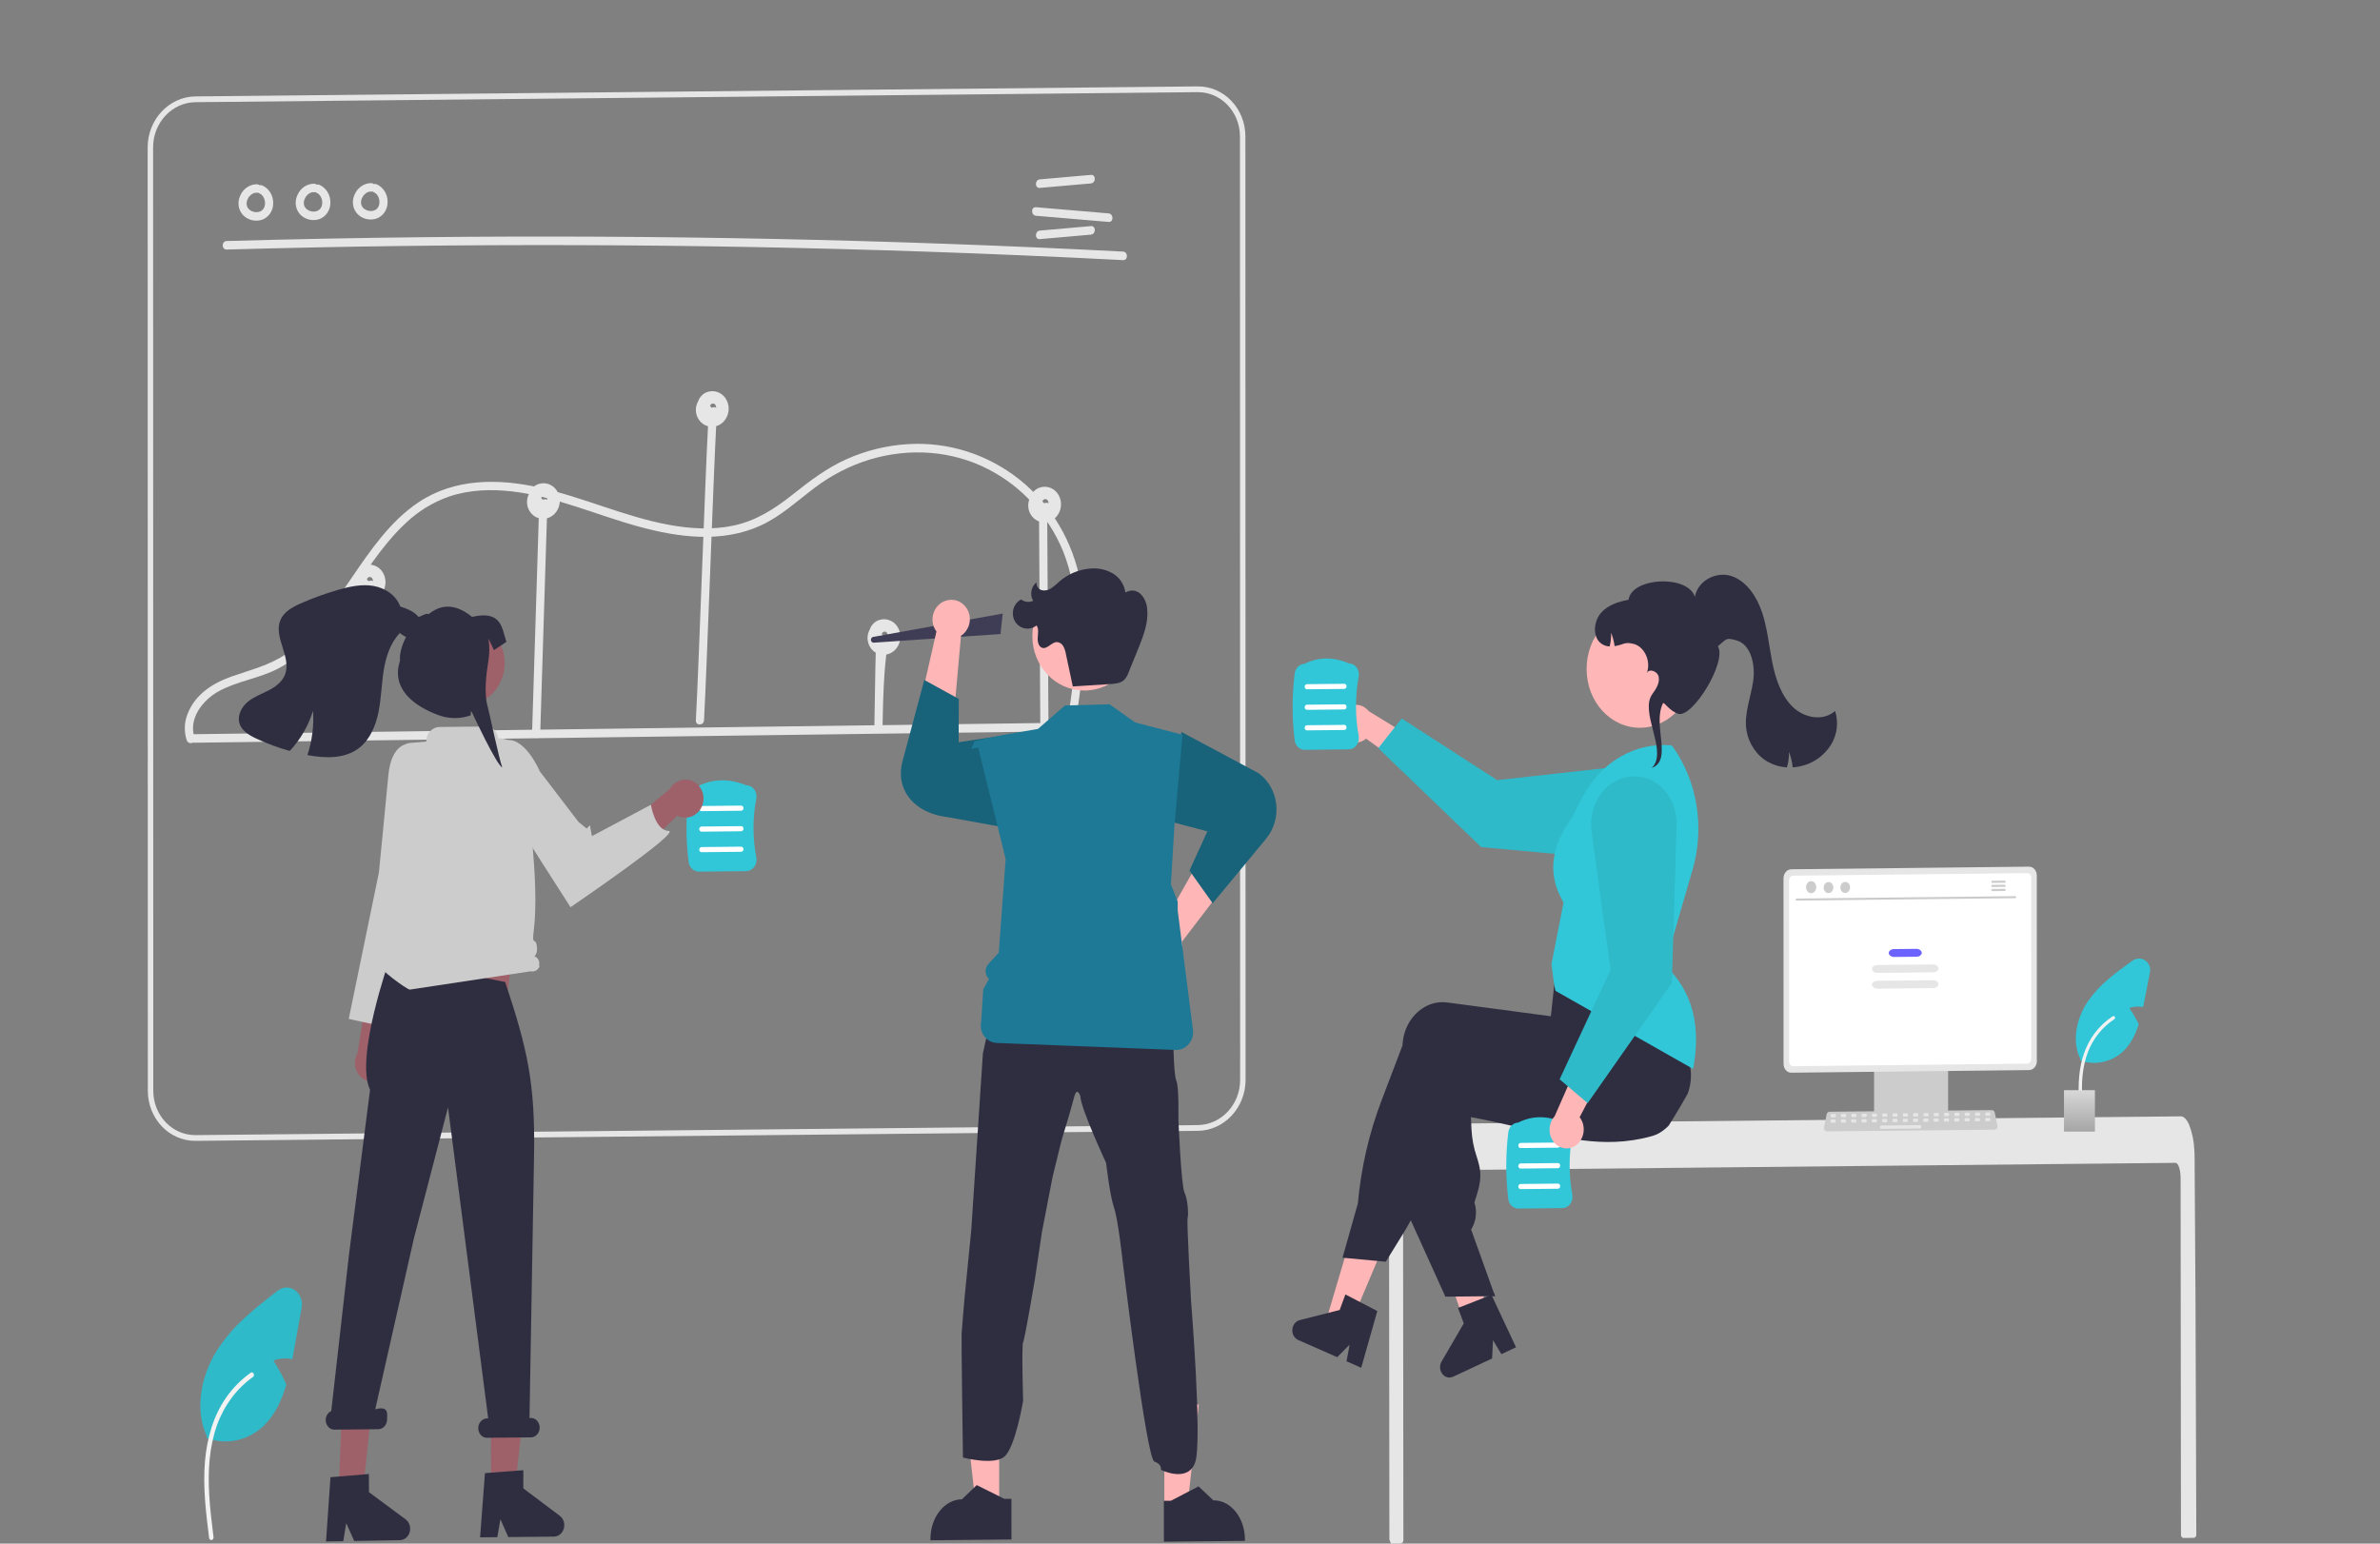 <?xml version="1.0" encoding="utf-8"?>
<svg viewBox="0 0 1110 720" xmlns="http://www.w3.org/2000/svg">
  <rect x="0" y="0" width="1110" height="720" fill="#808080" stroke="none"/>
  <defs>
    <linearGradient gradientUnits="userSpaceOnUse" x1="953.507" y1="509.581" x2="953.507" y2="528.899" id="gradient-0" gradientTransform="matrix(1, 0, 0, 1, 16.328, -1.085)">
      <stop offset="0" style="stop-color: rgba(216, 216, 216, 1)"/>
      <stop offset="1" style="stop-color: rgba(165, 165, 165, 1)"/>
    </linearGradient>
  </defs>
  <path d="M 141.101 610.152 L 137.396 629.593 C 137.118 631.077 136.826 632.592 136.511 634.09 C 133.585 633.42 130.544 633.608 127.687 634.635 C 129.91 638.196 131.894 641.934 133.625 645.82 C 131.341 653.341 128.025 660.296 122.545 665.322 C 115.1 672.001 105.087 673.944 96.129 670.446 L 96.29 669.676 C 90.581 657.163 93.915 641.387 101.288 629.829 C 105.048 624.129 109.485 619.01 114.479 614.613 C 119.426 610.1 124.76 606.051 130.053 602.059 C 134.651 598.594 140.871 601.884 141.241 607.984 C 141.284 608.713 141.238 609.44 141.101 610.152 Z" style="fill: rgb(46, 186, 201);" transform="matrix(1, -0.01, 0.01, 1, -6.523, 1.237)"/>
  <path id="b311a411-101b-4365-a37b-2cdfec47a637-437" data-name="a4b268fa-75d0-4ac1-9d87-14bdca948464-2189" d="M 97.332 717.322 C 95.979 705.446 94.585 693.413 95.743 681.407 C 96.774 670.742 99.822 660.33 105.907 651.79 C 109.135 647.27 113.05 643.392 117.469 640.334 C 118.622 639.54 119.652 641.543 118.505 642.335 C 110.86 647.635 104.906 655.463 101.505 664.688 C 97.746 674.947 97.049 686.131 97.569 697.026 C 97.881 703.619 98.622 710.166 99.367 716.708 C 99.496 717.319 99.169 717.946 98.62 718.133 C 98.058 718.298 97.487 717.938 97.335 717.321 L 97.332 717.322 Z" fill="#f2f2f2" style="" transform="matrix(1, -0.01, 0.01, 1, -6.963, 1.135)"/>
  <path d="M 105.693 114.395 C 160.128 113.406 214.55 113.267 268.976 113.969 C 323.395 114.678 377.788 116.24 432.151 118.649 C 462.657 119.999 493.146 121.618 523.625 123.509 C 526.074 123.657 526.103 119.679 523.665 119.525 C 469.362 116.168 415.013 113.654 360.616 111.986 C 306.227 110.326 251.812 109.512 197.375 109.55 C 166.829 109.569 136.279 109.859 105.729 110.418 C 103.283 110.465 103.236 114.442 105.693 114.395 Z" fill="#e6e6e6" style="" transform="matrix(1, -0.01, 0.01, 1, -1.116, 3.058)"/>
  <path d="M 484.899 87.671 L 508.71 85.821 C 511.147 85.631 511.205 81.65 508.747 81.841 L 484.937 83.69 C 482.503 83.879 482.447 87.864 484.899 87.671 Z" fill="#e6e6e6" style="" transform="matrix(1, -0.01, 0.01, 1, -0.799, 4.823)"/>
  <path d="M 484.899 111.555 L 508.71 109.706 C 511.147 109.516 511.205 105.534 508.747 105.725 L 484.937 107.575 C 482.503 107.763 482.447 111.746 484.899 111.555 Z" fill="#e6e6e6" style="" transform="matrix(1, -0.01, 0.01, 1, -1.03, 4.824)"/>
  <path d="M 483.131 100.618 L 516.936 103.827 C 519.374 104.056 519.398 100.077 516.977 99.845 L 483.17 96.634 C 480.731 96.4 480.708 100.387 483.131 100.618 Z" fill="#e6e6e6" style="" transform="matrix(1, -0.01, 0.01, 1, -0.949, 4.855)"/>
  <path d="M 119.846 85.982 C 116.462 85.958 113.375 88.05 112.004 91.296 C 110.462 94.485 111.142 98.34 113.659 100.71 C 115.999 102.81 119.219 103.494 122.189 102.526 C 125.246 101.412 127.328 98.415 127.372 95.037 C 127.545 91.296 125.455 87.86 122.148 86.455 C 121.135 86.168 120.084 86.788 119.79 87.843 C 119.533 88.902 120.1 89.975 121.095 90.291 C 121.431 90.428 120.795 90.122 121.106 90.298 C 121.234 90.371 121.36 90.438 121.482 90.513 C 121.592 90.58 121.691 90.652 121.797 90.722 C 122.149 90.967 121.623 90.543 121.849 90.76 C 122.041 90.954 122.237 91.136 122.414 91.345 C 122.48 91.423 122.743 91.643 122.54 91.488 C 122.381 91.374 122.478 91.403 122.54 91.495 C 122.584 91.564 122.631 91.637 122.676 91.706 C 122.825 91.941 122.958 92.184 123.074 92.438 C 123.103 92.498 123.128 92.555 123.154 92.613 C 123.207 92.721 123.289 92.75 123.158 92.615 C 123.04 92.484 123.117 92.493 123.158 92.62 C 123.186 92.699 123.218 92.782 123.243 92.867 C 123.332 93.135 123.403 93.404 123.463 93.683 C 123.488 93.812 123.507 93.94 123.534 94.07 C 123.614 94.525 123.522 93.785 123.539 94.125 C 123.554 94.407 123.571 94.689 123.56 94.97 C 123.559 95.103 123.555 95.234 123.543 95.362 C 123.538 95.428 123.53 95.492 123.523 95.558 C 123.502 95.868 123.506 95.444 123.546 95.415 C 123.463 95.679 123.4 95.954 123.369 96.234 C 123.335 96.355 123.291 96.478 123.25 96.601 C 123.113 97.027 123.377 96.37 123.233 96.658 C 123.112 96.91 122.979 97.152 122.838 97.388 C 122.774 97.486 122.536 97.708 122.732 97.555 C 122.938 97.386 122.623 97.675 122.553 97.748 C 122.468 97.845 122.377 97.939 122.281 98.027 C 122.221 98.087 122.157 98.142 122.089 98.196 C 122.08 98.191 122.409 97.966 122.233 98.086 C 122.001 98.238 121.787 98.399 121.546 98.529 C 121.52 98.544 121.215 98.692 121.217 98.698 C 121.203 98.645 121.609 98.548 121.332 98.644 C 121.273 98.662 121.217 98.685 121.155 98.708 C 120.899 98.797 120.637 98.864 120.378 98.922 C 120.318 98.932 120.254 98.941 120.197 98.955 C 119.998 99.009 120.383 98.928 120.396 98.931 C 120.25 98.928 120.103 98.939 119.962 98.971 C 119.691 98.988 119.42 98.988 119.15 98.971 C 119.084 98.969 119.025 98.962 118.963 98.957 C 118.817 98.95 118.714 98.839 118.904 98.96 C 119.051 99.05 119.038 98.984 118.91 98.957 C 118.846 98.945 118.784 98.936 118.724 98.926 C 118.458 98.871 118.189 98.804 117.934 98.72 C 117.794 98.677 117.656 98.623 117.52 98.573 C 117.458 98.554 117.399 98.531 117.342 98.5 C 117.341 98.488 117.7 98.681 117.508 98.574 C 117.273 98.439 117.027 98.33 116.799 98.181 C 116.673 98.103 116.559 98.019 116.436 97.935 C 116.383 97.901 116.331 97.864 116.285 97.824 C 116.29 97.806 116.579 98.088 116.429 97.935 C 116.237 97.744 116.033 97.573 115.849 97.366 C 115.809 97.32 115.769 97.27 115.729 97.224 L 115.685 97.176 C 115.582 97.043 115.581 97.044 115.68 97.176 C 115.785 97.207 115.773 97.324 115.682 97.173 C 115.646 97.123 115.613 97.071 115.577 97.015 C 115.428 96.785 115.294 96.538 115.189 96.28 C 115.202 96.273 115.355 96.761 115.24 96.392 C 115.217 96.322 115.188 96.254 115.171 96.188 C 115.124 96.048 115.091 95.907 115.06 95.767 C 115.026 95.624 115.008 95.483 114.978 95.344 C 114.927 95.11 115.009 95.529 114.998 95.518 C 114.969 95.485 114.984 95.283 114.981 95.234 C 114.97 94.921 115.007 94.618 115.016 94.309 C 115.022 94.066 114.991 94.494 114.988 94.482 C 114.989 94.412 115.006 94.34 115.025 94.272 C 115.064 94.11 115.1 93.944 115.142 93.784 C 115.189 93.597 115.249 93.414 115.314 93.233 C 115.342 93.164 115.367 93.098 115.392 93.029 C 115.475 92.781 115.227 93.332 115.364 93.106 C 115.546 92.796 115.685 92.462 115.883 92.157 C 115.927 92.084 116.205 91.676 116.062 91.881 C 115.91 92.086 116.209 91.7 116.266 91.637 C 116.504 91.364 116.781 91.138 117.024 90.88 C 117.171 90.724 116.924 90.954 116.91 90.967 C 116.984 90.909 117.061 90.855 117.136 90.796 C 117.274 90.705 117.41 90.614 117.546 90.524 C 117.702 90.43 117.881 90.36 118.03 90.26 C 118.211 90.138 117.897 90.312 117.889 90.316 C 117.974 90.272 118.057 90.238 118.147 90.213 C 118.294 90.158 118.939 89.867 119.07 89.962 C 119.069 89.956 118.588 90.002 118.976 89.975 C 119.067 89.969 119.159 89.962 119.253 89.954 C 119.438 89.949 119.619 89.951 119.807 89.964 C 120.861 89.954 121.716 89.068 121.731 87.972 C 121.72 86.884 120.887 86.003 119.846 85.982 Z" fill="#e6e6e6" style="" transform="matrix(1, -0.01, 0.01, 1, -0.911, 1.161)"/>
  <path d="M 146.524 85.723 C 143.143 85.701 140.057 87.791 138.683 91.039 C 137.14 94.229 137.819 98.082 140.334 100.451 C 142.676 102.551 145.897 103.235 148.868 102.265 C 151.928 101.152 154.003 98.154 154.048 94.779 C 154.222 91.039 152.132 87.601 148.827 86.197 C 147.814 85.909 146.761 86.53 146.471 87.586 C 146.209 88.642 146.779 89.717 147.776 90.033 C 148.106 90.171 147.476 89.865 147.781 90.038 C 147.908 90.114 148.036 90.18 148.16 90.253 C 148.265 90.321 148.371 90.392 148.469 90.463 C 148.824 90.709 148.299 90.285 148.527 90.502 C 148.718 90.694 148.916 90.879 149.091 91.088 C 149.157 91.165 149.422 91.387 149.215 91.232 C 149.058 91.115 149.156 91.142 149.215 91.237 C 149.263 91.305 149.305 91.376 149.351 91.448 C 149.502 91.682 149.636 91.925 149.754 92.18 C 149.781 92.237 149.805 92.295 149.834 92.355 C 149.887 92.463 149.964 92.492 149.839 92.356 C 149.721 92.224 149.796 92.234 149.839 92.362 C 149.869 92.443 149.895 92.523 149.923 92.607 C 150.01 92.875 150.084 93.145 150.142 93.425 C 150.163 93.554 150.19 93.68 150.209 93.811 C 150.29 94.268 150.201 93.526 150.216 93.865 C 150.232 94.148 150.25 94.428 150.239 94.714 C 150.235 94.845 150.234 94.974 150.218 95.104 C 150.216 95.168 150.208 95.233 150.201 95.3 C 150.178 95.609 150.185 95.185 150.225 95.156 C 150.135 95.42 150.078 95.695 150.047 95.973 C 150.015 96.098 149.972 96.219 149.93 96.341 C 149.795 96.767 150.057 96.111 149.913 96.398 C 149.794 96.649 149.658 96.892 149.516 97.13 C 149.451 97.225 149.215 97.449 149.409 97.297 C 149.617 97.127 149.3 97.417 149.228 97.491 C 149.142 97.586 149.055 97.679 148.96 97.767 C 148.9 97.827 148.836 97.885 148.769 97.938 C 148.757 97.931 149.09 97.708 148.908 97.827 C 148.68 97.978 148.464 98.139 148.221 98.27 C 148.195 98.285 147.893 98.434 147.893 98.438 C 147.881 98.385 148.286 98.293 148.006 98.384 C 147.949 98.403 147.894 98.427 147.831 98.45 C 147.575 98.537 147.318 98.608 147.054 98.662 C 146.993 98.672 146.93 98.681 146.869 98.698 C 146.676 98.752 147.062 98.668 147.073 98.671 C 146.925 98.668 146.782 98.681 146.64 98.715 C 146.37 98.728 146.094 98.728 145.826 98.715 C 145.762 98.712 145.697 98.702 145.64 98.699 C 145.494 98.691 145.389 98.581 145.584 98.701 C 145.726 98.793 145.715 98.725 145.587 98.699 C 145.525 98.686 145.464 98.678 145.4 98.666 C 145.131 98.611 144.87 98.544 144.606 98.463 C 144.472 98.42 144.334 98.364 144.194 98.313 C 144.134 98.296 144.079 98.272 144.021 98.242 C 144.019 98.229 144.373 98.423 144.187 98.314 C 143.95 98.18 143.705 98.071 143.475 97.924 C 143.354 97.845 143.235 97.761 143.111 97.677 C 143.062 97.645 143.01 97.608 142.963 97.564 C 142.969 97.548 143.258 97.829 143.106 97.677 C 142.913 97.486 142.71 97.314 142.524 97.108 C 142.486 97.06 142.447 97.011 142.406 96.965 L 142.363 96.919 C 142.26 96.784 142.259 96.785 142.358 96.919 C 142.461 96.95 142.453 97.065 142.358 96.915 C 142.324 96.863 142.29 96.811 142.255 96.755 C 142.103 96.524 141.971 96.281 141.871 96.021 C 141.88 96.013 142.03 96.505 141.918 96.133 C 141.895 96.063 141.866 95.994 141.847 95.928 C 141.805 95.789 141.769 95.65 141.738 95.509 C 141.705 95.365 141.686 95.228 141.654 95.086 C 141.602 94.849 141.686 95.271 141.679 95.259 C 141.642 95.229 141.664 95.023 141.659 94.974 C 141.645 94.663 141.685 94.36 141.693 94.05 C 141.7 93.808 141.673 94.235 141.666 94.226 C 141.667 94.152 141.682 94.08 141.706 94.014 C 141.741 93.851 141.776 93.684 141.819 93.523 C 141.871 93.335 141.926 93.155 141.993 92.974 C 142.018 92.906 142.046 92.84 142.068 92.771 C 142.15 92.522 141.906 93.074 142.04 92.849 C 142.225 92.538 142.363 92.203 142.558 91.898 C 142.603 91.824 142.885 91.416 142.737 91.624 C 142.587 91.826 142.888 91.444 142.945 91.376 C 143.182 91.105 143.457 90.88 143.702 90.622 C 143.848 90.467 143.604 90.695 143.586 90.709 C 143.662 90.65 143.737 90.597 143.814 90.54 C 143.946 90.445 144.084 90.354 144.223 90.265 C 144.383 90.172 144.559 90.101 144.709 90.001 C 144.891 89.879 144.575 90.052 144.57 90.056 C 144.645 90.012 144.734 89.981 144.823 89.955 C 144.972 89.9 145.618 89.609 145.748 89.701 C 145.748 89.696 145.264 89.743 145.652 89.717 C 145.745 89.71 145.833 89.701 145.931 89.695 C 146.115 89.688 146.302 89.692 146.485 89.705 C 147.537 89.695 148.393 88.81 148.412 87.711 C 148.399 86.624 147.568 85.746 146.524 85.723 Z" fill="#e6e6e6" style="" transform="matrix(1, -0.01, 0.01, 1, -0.907, 1.42)"/>
  <path d="M 173.201 85.463 C 169.818 85.441 166.731 87.531 165.358 90.777 C 163.818 93.969 164.494 97.822 167.014 100.193 C 169.355 102.293 172.576 102.977 175.54 102.007 C 178.604 100.894 180.683 97.896 180.727 94.52 C 180.901 90.777 178.809 87.342 175.501 85.938 C 174.489 85.651 173.438 86.27 173.144 87.327 C 172.886 88.384 173.461 89.457 174.45 89.775 C 174.786 89.911 174.152 89.606 174.459 89.779 C 174.589 89.856 174.717 89.92 174.837 89.996 C 174.945 90.061 175.047 90.134 175.149 90.205 C 175.501 90.448 174.979 90.024 175.206 90.245 C 175.393 90.435 175.591 90.621 175.767 90.828 C 175.833 90.905 176.1 91.127 175.895 90.972 C 175.734 90.856 175.833 90.884 175.895 90.977 C 175.94 91.047 175.986 91.117 176.033 91.187 C 176.18 91.423 176.314 91.667 176.433 91.921 C 176.46 91.979 176.483 92.039 176.51 92.096 C 176.559 92.203 176.64 92.233 176.516 92.098 C 176.398 91.968 176.477 91.975 176.516 92.103 C 176.542 92.183 176.571 92.265 176.598 92.348 C 176.682 92.616 176.756 92.887 176.815 93.165 C 176.84 93.296 176.861 93.421 176.883 93.552 C 176.966 94.009 176.877 93.269 176.892 93.609 C 176.905 93.89 176.924 94.171 176.915 94.456 C 176.913 94.585 176.909 94.717 176.897 94.845 C 176.893 94.91 176.887 94.973 176.876 95.042 C 176.857 95.35 176.86 94.928 176.905 94.895 C 176.812 95.161 176.754 95.436 176.72 95.714 C 176.686 95.838 176.646 95.959 176.605 96.082 C 176.472 96.509 176.731 95.851 176.587 96.14 C 176.472 96.39 176.34 96.632 176.192 96.873 C 176.127 96.968 175.893 97.191 176.088 97.036 C 176.295 96.869 175.978 97.157 175.909 97.233 C 175.823 97.328 175.731 97.42 175.636 97.507 C 175.575 97.57 175.513 97.625 175.445 97.678 C 175.434 97.674 175.768 97.449 175.584 97.569 C 175.36 97.719 175.141 97.881 174.904 98.013 C 174.878 98.028 174.569 98.174 174.569 98.179 C 174.558 98.125 174.964 98.034 174.683 98.124 C 174.627 98.145 174.57 98.168 174.508 98.19 C 174.251 98.279 173.997 98.348 173.734 98.403 C 173.675 98.416 173.609 98.424 173.554 98.438 C 173.353 98.492 173.739 98.411 173.75 98.415 C 173.604 98.411 173.458 98.423 173.32 98.456 C 173.044 98.47 172.774 98.47 172.507 98.456 C 172.442 98.453 172.38 98.442 172.318 98.439 C 172.173 98.432 172.065 98.321 172.259 98.441 C 172.407 98.532 172.395 98.468 172.263 98.439 C 172.2 98.428 172.138 98.42 172.076 98.409 C 171.813 98.352 171.547 98.286 171.287 98.203 C 171.148 98.159 171.013 98.105 170.873 98.056 C 170.813 98.036 170.753 98.015 170.697 97.982 C 170.697 97.97 171.051 98.162 170.863 98.057 C 170.627 97.923 170.381 97.81 170.152 97.665 C 170.031 97.586 169.914 97.503 169.79 97.418 C 169.739 97.384 169.683 97.348 169.639 97.306 C 169.644 97.288 169.936 97.571 169.783 97.418 C 169.591 97.225 169.386 97.054 169.204 96.849 C 169.161 96.802 169.123 96.752 169.081 96.705 L 169.042 96.66 C 168.94 96.524 168.936 96.525 169.034 96.66 C 169.139 96.691 169.134 96.806 169.035 96.654 C 168.999 96.606 168.971 96.552 168.934 96.498 C 168.782 96.266 168.65 96.021 168.543 95.762 C 168.556 95.756 168.706 96.244 168.594 95.875 C 168.569 95.804 168.542 95.737 168.52 95.669 C 168.478 95.53 168.448 95.391 168.417 95.249 C 168.381 95.108 168.365 94.968 168.333 94.826 C 168.277 94.592 168.365 95.01 168.355 95.002 C 168.32 94.97 168.338 94.764 168.337 94.717 C 168.323 94.404 168.363 94.099 168.369 93.79 C 168.375 93.55 168.352 93.977 168.346 93.966 C 168.347 93.893 168.359 93.823 168.384 93.754 C 168.419 93.593 168.455 93.426 168.496 93.267 C 168.547 93.079 168.605 92.898 168.671 92.716 C 168.696 92.646 168.722 92.58 168.742 92.512 C 168.829 92.263 168.584 92.815 168.717 92.589 C 168.901 92.278 169.044 91.942 169.237 91.64 C 169.281 91.565 169.563 91.158 169.415 91.364 C 169.266 91.566 169.568 91.183 169.623 91.116 C 169.856 90.847 170.139 90.622 170.381 90.364 C 170.527 90.208 170.281 90.436 170.262 90.448 C 170.342 90.391 170.417 90.338 170.491 90.281 C 170.626 90.187 170.763 90.094 170.899 90.007 C 171.06 89.912 171.234 89.842 171.386 89.741 C 171.569 89.62 171.252 89.792 171.245 89.798 C 171.325 89.753 171.413 89.721 171.501 89.696 C 171.649 89.64 172.293 89.353 172.428 89.443 C 172.423 89.438 171.939 89.486 172.327 89.457 C 172.422 89.451 172.513 89.443 172.607 89.436 C 172.791 89.433 172.977 89.435 173.161 89.444 C 174.214 89.436 175.067 88.551 175.089 87.451 C 175.075 86.366 174.245 85.488 173.201 85.463 Z" fill="#e6e6e6" style="" transform="matrix(1, -0.01, 0.01, 1, -0.903, 1.679)"/>
  <path d="M 556.131 529.82 L 88.739 529.82 C 76.432 529.804 66.566 519.27 66.679 506.274 L 70.994 66.254 C 71.137 53.258 81.21 42.721 93.517 42.707 L 560.907 42.707 C 573.214 42.721 583.084 53.258 582.968 66.254 L 578.653 506.274 C 578.51 519.27 568.437 529.804 556.131 529.82 Z M 93.493 45.394 C 82.587 45.406 73.658 54.735 73.535 66.254 L 69.217 506.274 C 69.119 517.792 77.863 527.122 88.763 527.136 L 556.154 527.136 C 567.058 527.122 575.989 517.792 576.115 506.274 L 580.431 66.254 C 580.529 54.735 571.785 45.406 560.879 45.394 L 93.493 45.394 Z" fill="#e6e6e6" style="" transform="matrix(1, -0.01, 0.01, 1, -2.793, 3.201)"/>
  <path d="M 90.329 344.41 L 254.703 343.888 L 418.233 343.368 L 510.477 343.074 C 511.949 343.02 512.827 341.33 512.062 340.029 C 511.731 339.469 511.153 339.118 510.513 339.093 L 346.146 339.616 L 182.618 340.134 L 90.369 340.429 C 88.901 340.482 88.024 342.172 88.786 343.474 C 89.115 344.037 89.695 344.387 90.329 344.41 Z" fill="#e6e6e6" style="" transform="matrix(1, -0.01, 0.01, 1, -3.301, 2.93)"/>
  <path d="M 172.975 342.428 L 174.598 279.753 C 174.668 277.191 170.858 277.191 170.788 279.753 L 169.164 342.428 C 169.102 344.989 172.909 344.989 172.975 342.428 Z" fill="#e6e6e6" style="" transform="matrix(1, -0.01, 0.01, 1, -3.009, 1.682)"/>
  <path d="M 251.341 342.333 L 254.582 263.553 L 255.512 241.043 C 255.611 238.482 251.803 238.484 251.699 241.043 L 248.458 319.825 L 247.53 342.333 C 247.429 344.894 251.236 344.892 251.341 342.333 Z" fill="#e6e6e6" style="" transform="matrix(1, -0.01, 0.01, 1, -2.818, 2.453)"/>
  <path d="M 330.845 197.946 C 329.08 225.85 325.514 308.153 323.752 336.053 C 323.59 338.615 327.403 338.609 327.561 336.053 C 329.326 308.153 332.889 225.85 334.655 197.946 C 334.818 195.386 331.007 195.393 330.845 197.946 Z" fill="#e6e6e6" style="" transform="matrix(1, -0.01, 0.01, 1, -2.574, 3.206)"/>
  <path d="M 408.188 312.27 L 407.463 339.088 C 407.39 341.652 411.203 341.653 411.272 339.088 C 412.128 307.413 413.537 308.448 413.778 299.508 C 413.853 296.942 410.039 296.942 409.968 299.508 C 409.968 299.508 409.051 280.595 408.188 312.27 Z" fill="#e6e6e6" style="" transform="matrix(1, -0.01, 0.01, 1, -3.06, 3.998)"/>
  <path d="M 484.971 241.076 L 484.673 316.318 L 484.585 337.863 C 484.622 339.394 486.233 340.296 487.487 339.485 C 488.028 339.134 488.37 338.524 488.398 337.863 L 488.697 262.621 L 488.781 241.076 C 488.747 239.541 487.133 238.643 485.88 239.457 C 485.342 239.804 485 240.411 484.971 241.076 Z" fill="#e6e6e6" style="" transform="matrix(1, -0.01, 0.01, 1, -2.785, 4.734)"/>
  <path d="M 90.027 342.21 C 86.957 333.157 94.155 324.447 101.498 320.536 C 110.298 315.847 120.378 314.786 129.271 310.268 C 142.524 303.525 152.252 291.436 160.915 279.334 C 169.833 266.873 178.015 253.503 189.299 243.152 C 195.241 237.576 202.241 233.372 209.832 230.814 C 219.393 227.707 229.5 227.495 239.339 228.745 C 259.664 231.334 278.442 240.112 298.025 245.689 C 316.485 250.952 336.854 253.91 355.105 245.727 C 364.378 241.571 371.993 234.603 380.162 228.567 C 388.066 222.67 396.883 218.251 406.214 215.507 C 424.504 210.211 444.413 211.623 461.309 220.579 C 476.839 228.707 489.064 242.331 495.832 259.049 C 503.687 279.132 502.423 301.58 499.587 322.723 C 498.855 328.189 497.994 333.636 497.123 339.079 C 496.723 341.585 500.385 342.665 500.788 340.138 C 504.269 318.337 507.759 295.845 503.896 273.908 C 500.556 254.749 490.637 237.595 475.996 225.64 C 461.285 213.657 442.921 207.583 424.185 208.51 C 414.368 208.983 404.691 211.228 395.57 215.141 C 386.104 219.214 378.064 225.247 369.896 231.601 C 361.497 238.13 352.85 243.53 342.484 245.659 C 332.423 247.726 321.99 246.952 312.013 245 C 291.432 240.978 272.298 231.75 251.896 227.027 C 232.997 222.647 212.561 222.208 195.488 233.386 C 182.354 241.984 173.003 255.335 164.033 268.222 C 155.131 280.997 146.118 294.659 133.207 303.387 C 125.332 308.711 116.519 310.674 107.738 313.667 C 98.934 316.669 90.459 321.733 86.786 331.121 C 85.209 334.99 85.053 339.315 86.341 343.268 C 87.149 345.658 90.845 344.626 90.027 342.21 Z" fill="#e6e6e6" style="" transform="matrix(1, -0.01, 0.01, 1, -2.668, 2.88)"/>
  <polygon points="172.016 271.083 172.011 271.085 172.024 271.083 172.016 271.083" fill="#e6e6e6" style="" transform="matrix(1, -0.01, 0.01, 1, -2.621, 1.681)"/>
  <path d="M 178.668 267.42 C 176.881 264.055 173.013 262.555 169.523 263.873 C 167.825 264.518 166.446 265.85 165.69 267.567 C 165.618 267.746 165.571 267.935 165.509 268.121 C 165.428 268.261 165.327 268.386 165.248 268.531 C 162.588 273.969 166.531 280.327 172.347 279.97 C 174.051 279.866 175.675 279.163 176.962 277.976 C 179.835 275.29 180.544 270.896 178.668 267.42 Z M 173.86 270.8 C 173.876 270.9 173.869 270.992 173.86 270.8 Z M 173.387 269.649 C 173.368 269.626 173.37 269.627 173.387 269.649 Z M 171.24 270.548 C 171.21 270.499 171.206 270.494 171.24 270.548 Z M 171.741 270.994 C 171.862 271.038 171.815 271.029 171.741 270.994 Z M 171.964 271.111 L 172.017 271.085 C 172.005 271.086 171.991 271.084 171.98 271.076 L 171.982 271.076 L 172.021 271.083 L 172.032 271.076 L 172.006 271.073 C 172.029 271.072 172.031 271.074 172.032 271.076 C 172.258 270.97 172.105 271.02 171.974 271.063 L 171.96 271.061 C 171.885 271.019 171.791 270.989 171.706 270.975 C 171.698 270.97 171.687 270.966 171.68 270.961 C 171.605 270.907 171.24 270.604 171.58 270.924 C 171.509 270.852 171.434 270.783 171.365 270.712 C 171.324 270.666 171.287 270.619 171.253 270.564 C 171.206 270.486 171.167 270.405 171.126 270.324 L 171.119 270.282 C 171.113 270.244 171.109 270.228 171.107 270.206 C 171.108 270.183 171.112 270.159 171.118 270.135 C 171.142 270.063 171.16 269.99 171.164 269.911 L 171.181 269.894 C 171.232 269.814 171.285 269.722 171.339 269.636 C 171.06 270.075 171.448 269.588 171.476 269.526 C 171.481 269.516 171.471 269.521 171.474 269.515 C 171.486 269.507 171.482 269.513 171.497 269.507 C 171.584 269.453 171.664 269.393 171.75 269.344 C 171.855 269.283 172.263 269.158 171.844 269.288 C 171.935 269.259 172.027 269.224 172.124 269.2 C 172.142 269.193 172.287 269.171 172.361 269.157 C 172.43 269.156 172.495 269.155 172.503 269.155 C 172.534 269.155 172.567 269.157 172.598 269.158 C 172.528 269.168 172.84 269.242 172.928 269.255 C 172.944 269.265 172.947 269.271 172.966 269.285 C 173.045 269.347 173.14 269.399 173.22 269.453 C 172.855 269.206 173.225 269.476 173.295 269.546 C 173.334 269.592 173.377 269.637 173.417 269.682 C 173.451 269.73 173.482 269.775 173.509 269.827 C 173.57 269.94 173.634 270.057 173.698 270.171 L 173.716 270.203 C 173.716 270.205 173.715 270.208 173.715 270.213 C 173.746 270.397 173.791 270.578 173.852 270.753 C 173.856 270.769 173.858 270.783 173.86 270.795 C 173.867 270.899 173.873 271.002 173.872 271.1 L 173.871 271.123 C 173.28 270.795 172.571 270.792 171.964 271.111 Z" fill="#e6e6e6" style="" transform="matrix(1, -0.01, 0.01, 1, -2.627, 1.682)"/>
  <path d="M 172.03 271.078 C 172.035 271.079 172.03 271.079 172.027 271.083 L 172.03 271.078 Z" fill="#e6e6e6" style="" transform="matrix(1, -0.01, 0.01, 1, -2.621, 1.681)"/>
  <path d="M 172.027 271.078 L 172.03 271.078 L 172.027 271.078 Z" fill="#e6e6e6" style="" transform="matrix(1, -0.01, 0.01, 1, -2.621, 1.681)"/>
  <path d="M 172.027 271.083 L 172.024 271.083 C 172.031 271.084 172.027 271.083 172.027 271.083 Z" fill="#e6e6e6" style="" transform="matrix(1, -0.01, 0.01, 1, -2.621, 1.681)"/>
  <polygon points="172.026 271.076 172.026 271.076 172.027 271.078 172.026 271.076" fill="#e6e6e6" style="" transform="matrix(1, -0.01, 0.01, 1, -2.621, 1.681)"/>
  <polygon points="253.319 233.14 253.313 233.141 253.324 233.14 253.319 233.14" fill="#e6e6e6" style="" transform="matrix(1, -0.01, 0.01, 1, -2.25, 2.468)"/>
  <path d="M 259.971 229.478 C 258.181 226.114 254.315 224.612 250.823 225.932 C 249.132 226.576 247.751 227.907 246.994 229.622 C 246.918 229.805 246.877 229.995 246.811 230.182 C 246.732 230.319 246.632 230.445 246.552 230.59 C 243.885 236.028 247.829 242.383 253.65 242.027 C 255.351 241.922 256.98 241.221 258.265 240.034 C 261.137 237.348 261.847 232.953 259.971 229.478 Z M 255.165 232.859 C 255.179 232.958 255.171 233.053 255.165 232.859 Z M 254.694 231.707 C 254.673 231.684 254.674 231.687 254.694 231.707 Z M 252.545 232.604 C 252.517 232.561 252.514 232.55 252.545 232.604 Z M 253.044 233.054 C 253.163 233.096 253.116 233.086 253.044 233.054 Z M 253.272 233.165 L 253.319 233.141 C 253.305 233.142 253.296 233.14 253.286 233.135 L 253.323 233.14 L 253.333 233.136 L 253.309 233.13 C 253.331 233.129 253.333 233.133 253.333 233.136 C 253.56 233.027 253.411 233.08 253.276 233.124 L 253.267 233.122 C 253.182 233.077 253.096 233.045 253.005 233.034 C 252.994 233.027 252.986 233.023 252.98 233.018 C 252.907 232.964 252.547 232.661 252.883 232.978 C 252.808 232.912 252.737 232.843 252.668 232.768 C 252.627 232.725 252.592 232.679 252.558 232.626 C 252.514 232.548 252.47 232.462 252.426 232.383 L 252.422 232.336 C 252.417 232.303 252.415 232.283 252.409 232.264 C 252.411 232.242 252.417 232.215 252.418 232.194 C 252.444 232.121 252.462 232.047 252.467 231.971 L 252.485 231.95 C 252.538 231.87 252.585 231.778 252.645 231.695 C 252.365 232.135 252.752 231.648 252.778 231.588 C 252.781 231.574 252.776 231.58 252.777 231.574 C 252.788 231.565 252.785 231.571 252.798 231.564 C 252.882 231.51 252.968 231.454 253.051 231.401 C 253.156 231.344 253.563 231.222 253.142 231.347 C 253.239 231.319 253.332 231.281 253.428 231.256 C 253.445 231.25 253.587 231.228 253.668 231.22 C 253.73 231.212 253.797 231.212 253.803 231.212 C 253.837 231.212 253.868 231.22 253.896 231.22 C 253.831 231.226 254.138 231.298 254.229 231.313 C 254.247 231.323 254.251 231.331 254.271 231.346 C 254.35 231.405 254.443 231.457 254.523 231.513 C 254.156 231.265 254.526 231.535 254.599 231.606 C 254.646 231.65 254.677 231.697 254.721 231.744 C 254.753 231.788 254.788 231.837 254.815 231.881 C 254.873 231.999 254.937 232.112 255.001 232.228 L 255.018 232.259 C 255.017 232.263 255.017 232.268 255.017 232.271 C 255.047 232.456 255.094 232.633 255.156 232.812 C 255.16 232.829 255.164 232.842 255.165 232.858 C 255.17 232.956 255.178 233.059 255.177 233.159 L 255.174 233.181 C 254.583 232.858 253.875 232.852 253.272 233.165 Z" fill="#e6e6e6" style="" transform="matrix(1, -0.01, 0.01, 1, -2.255, 2.469)"/>
  <path d="M 253.33 233.14 L 253.324 233.14 C 253.331 233.14 253.33 233.14 253.33 233.14 Z" fill="#e6e6e6" style="" transform="matrix(1, -0.01, 0.01, 1, -2.25, 2.468)"/>
  <polygon points="253.325 233.136 253.325 233.136 253.33 233.139 253.325 233.136" fill="#e6e6e6" style="" transform="matrix(1, -0.01, 0.01, 1, -2.25, 2.468)"/>
  <path d="M 253.33 233.139 C 253.338 233.14 253.33 233.14 253.33 233.14 L 253.33 233.139 Z" fill="#e6e6e6" style="" transform="matrix(1, -0.01, 0.01, 1, -2.25, 2.468)"/>
  <path fill="#e6e6e6" style=""/>
  <polygon points="332.091 250.949 332.091 250.949 332.092 250.952 332.091 250.949" fill="#e6e6e6" style="" transform="matrix(1, -0.01, 0.01, 1, -2.419, 3.233)"/>
  <path d="M 338.73 186.562 C 336.946 183.195 333.08 181.699 329.587 183.014 C 327.892 183.659 326.512 184.992 325.753 186.707 C 325.682 186.886 325.639 187.075 325.577 187.263 C 325.493 187.4 325.393 187.528 325.312 187.674 C 322.648 193.111 326.593 199.468 332.41 199.109 C 334.113 199.008 335.743 198.302 337.024 197.118 C 339.903 194.432 340.61 190.035 338.73 186.562 Z M 333.927 189.941 C 333.942 190.042 333.933 190.135 333.927 189.941 Z M 333.457 188.789 C 333.435 188.769 333.436 188.771 333.457 188.789 Z M 331.308 189.688 C 331.28 189.642 331.275 189.633 331.308 189.688 Z M 331.804 190.137 C 331.927 190.178 331.881 190.171 331.804 190.137 Z M 332.032 190.251 L 332.082 190.226 C 332.068 190.227 332.057 190.225 332.048 190.217 L 332.049 190.217 L 332.09 190.221 L 332.096 190.218 L 332.069 190.213 C 332.092 190.213 332.094 190.217 332.096 190.218 C 332.322 190.11 332.169 190.163 332.039 190.204 L 332.029 190.204 C 331.947 190.161 331.861 190.133 331.769 190.115 C 331.76 190.11 331.749 190.108 331.744 190.102 C 331.669 190.047 331.308 189.748 331.644 190.062 C 331.571 189.993 331.498 189.924 331.427 189.853 C 331.389 189.806 331.352 189.76 331.319 189.708 C 331.275 189.627 331.231 189.546 331.19 189.465 L 331.186 189.417 C 331.18 189.385 331.175 189.369 331.174 189.346 C 331.175 189.325 331.179 189.298 331.182 189.274 C 331.208 189.203 331.222 189.131 331.23 189.053 L 331.244 189.035 C 331.303 188.953 331.35 188.86 331.404 188.779 C 331.128 189.216 331.511 188.731 331.539 188.667 C 331.544 188.659 331.537 188.663 331.538 188.656 C 331.547 188.649 331.545 188.655 331.558 188.647 C 331.646 188.594 331.727 188.533 331.815 188.484 C 331.92 188.426 332.326 188.302 331.906 188.43 C 332.001 188.402 332.094 188.365 332.19 188.339 C 332.207 188.334 332.355 188.312 332.43 188.299 C 332.496 188.296 332.558 188.295 332.565 188.295 C 332.597 188.295 332.633 188.299 332.66 188.3 C 332.592 188.31 332.904 188.38 332.996 188.396 C 333.008 188.407 333.015 188.413 333.034 188.428 C 333.108 188.488 333.207 188.537 333.285 188.594 C 332.92 188.346 333.289 188.612 333.363 188.69 C 333.406 188.731 333.441 188.779 333.483 188.826 C 333.518 188.87 333.549 188.918 333.579 188.966 C 333.637 189.081 333.698 189.2 333.762 189.311 L 333.78 189.342 C 333.779 189.346 333.779 189.347 333.779 189.352 C 333.806 189.537 333.855 189.717 333.919 189.893 C 333.921 189.91 333.924 189.924 333.927 189.939 C 333.932 190.038 333.94 190.14 333.939 190.245 L 333.938 190.262 C 333.344 189.939 332.633 189.934 332.032 190.251 Z" fill="#e6e6e6" style="" transform="matrix(1, -0.01, 0.01, 1, -1.835, 3.231)"/>
  <polygon points="332.083 250.953 332.074 250.956 332.086 250.953 332.083 250.953" fill="#e6e6e6" style="" transform="matrix(1, -0.01, 0.01, 1, -2.419, 3.233)"/>
  <path d="M 332.092 250.952 L 332.093 250.952 L 332.092 250.952 Z" fill="#e6e6e6" style="" transform="matrix(1, -0.01, 0.01, 1, -2.419, 3.233)"/>
  <path d="M 332.092 250.953 L 332.086 250.953 C 332.096 250.956 332.092 250.953 332.092 250.953 Z" fill="#e6e6e6" style="" transform="matrix(1, -0.01, 0.01, 1, -2.419, 3.233)"/>
  <path d="M 332.093 250.952 C 332.101 250.952 332.093 250.952 332.092 250.953 L 332.093 250.952 Z" fill="#e6e6e6" style="" transform="matrix(1, -0.01, 0.01, 1, -2.419, 3.233)"/>
  <path d="M 418.762 292.959 C 416.978 289.591 413.112 288.093 409.62 289.408 C 407.923 290.056 406.54 291.386 405.786 293.102 C 405.718 293.279 405.666 293.472 405.608 293.657 C 405.523 293.798 405.422 293.922 405.349 294.068 C 402.682 299.507 406.624 305.863 412.442 305.505 C 414.147 305.401 415.774 304.697 417.06 303.516 C 419.934 300.827 420.645 296.433 418.762 292.959 Z M 413.957 296.337 C 413.972 296.439 413.966 296.529 413.957 296.337 Z M 413.485 295.183 C 413.469 295.164 413.47 295.166 413.485 295.183 Z M 411.335 296.081 C 411.306 296.037 411.305 296.029 411.335 296.081 Z M 411.839 296.532 C 411.959 296.573 411.911 296.564 411.839 296.532 Z M 412.065 296.644 L 412.116 296.619 C 412.104 296.62 412.09 296.618 412.08 296.613 L 412.12 296.617 L 412.129 296.613 L 412.106 296.609 C 412.124 296.607 412.129 296.613 412.129 296.613 C 412.355 296.506 412.201 296.558 412.068 296.599 L 412.062 296.597 C 411.98 296.556 411.889 296.522 411.8 296.508 C 411.795 296.506 411.781 296.503 411.775 296.497 C 411.704 296.442 411.339 296.143 411.678 296.457 C 411.602 296.389 411.529 296.321 411.462 296.246 C 411.419 296.204 411.383 296.157 411.35 296.105 C 411.305 296.026 411.262 295.942 411.219 295.861 L 411.214 295.817 C 411.21 295.779 411.207 295.765 411.203 295.744 C 411.204 295.717 411.209 295.695 411.212 295.668 C 411.241 295.598 411.256 295.523 411.262 295.45 L 411.277 295.429 C 411.329 295.35 411.381 295.26 411.434 295.173 C 411.156 295.609 411.542 295.126 411.573 295.061 C 411.58 295.051 411.569 295.059 411.572 295.05 C 411.581 295.047 411.58 295.05 411.592 295.043 C 411.678 294.989 411.76 294.928 411.85 294.883 C 411.952 294.82 412.359 294.697 411.933 294.824 C 412.031 294.795 412.126 294.763 412.222 294.735 C 412.239 294.728 412.379 294.706 412.453 294.694 C 412.525 294.691 412.589 294.689 412.599 294.689 C 412.63 294.689 412.661 294.694 412.694 294.696 C 412.622 294.705 412.934 294.777 413.023 294.793 C 413.038 294.801 413.044 294.806 413.063 294.823 C 413.141 294.884 413.238 294.933 413.315 294.993 C 412.951 294.741 413.323 295.009 413.393 295.083 C 413.434 295.128 413.471 295.175 413.513 295.223 C 413.547 295.264 413.579 295.312 413.607 295.362 C 413.667 295.475 413.732 295.594 413.793 295.705 L 413.811 295.737 C 413.809 295.739 413.809 295.747 413.809 295.748 C 413.841 295.933 413.887 296.116 413.949 296.289 C 413.955 296.305 413.957 296.319 413.957 296.332 C 413.963 296.437 413.969 296.534 413.968 296.636 L 413.967 296.655 C 413.374 296.332 412.666 296.33 412.065 296.644 Z" fill="#e6e6e6" style="" transform="matrix(1, -0.01, 0.01, 1, -2.864, 4.012)"/>
  <polygon points="412.116 209.044 412.111 209.044 412.122 209.044 412.116 209.044" fill="#e6e6e6" style="" transform="matrix(1, -0.01, 0.01, 1, -2.008, 4.007)"/>
  <path d="M 412.124 209.043 L 412.126 209.043 L 412.124 209.043 Z" fill="#e6e6e6" style="" transform="matrix(1, -0.01, 0.01, 1, -2.008, 4.007)"/>
  <path d="M 412.124 209.044 L 412.122 209.044 C 412.128 209.044 412.124 209.044 412.124 209.044 Z" fill="#e6e6e6" style="" transform="matrix(1, -0.01, 0.01, 1, -2.008, 4.007)"/>
  <path d="M 412.126 209.043 C 412.134 209.043 412.126 209.043 412.124 209.044 L 412.126 209.043 Z" fill="#e6e6e6" style="" transform="matrix(1, -0.01, 0.01, 1, -2.008, 4.007)"/>
  <polygon points="412.122 209.036 412.122 209.036 412.124 209.043 412.122 209.036" fill="#e6e6e6" style="" transform="matrix(1, -0.01, 0.01, 1, -2.008, 4.007)"/>
  <path d="M 487.074 234.852 L 487.075 234.852 L 487.074 234.852 Z" fill="#e6e6e6" style="" transform="matrix(1, -0.01, 0.01, 1, -2.255, 4.736)"/>
  <path d="M 493.714 231.194 C 491.931 227.826 488.06 226.329 484.57 227.645 C 482.876 228.287 481.49 229.622 480.738 231.339 C 480.666 231.516 480.62 231.706 480.56 231.89 C 480.476 232.034 480.373 232.157 480.3 232.305 C 477.629 237.741 481.577 244.097 487.392 243.74 C 489.096 243.636 490.724 242.937 492.008 241.752 C 494.884 239.062 495.591 234.666 493.714 231.194 Z M 488.908 234.573 C 488.925 234.672 488.916 234.766 488.908 234.573 Z M 488.435 233.421 C 488.42 233.397 488.421 233.401 488.435 233.421 Z M 486.29 234.318 C 486.257 234.273 486.256 234.266 486.29 234.318 Z M 486.79 234.769 C 486.91 234.809 486.861 234.801 486.79 234.769 Z M 487.015 234.881 L 487.065 234.857 C 487.052 234.858 487.038 234.856 487.03 234.847 L 487.033 234.847 L 487.071 234.854 L 487.079 234.849 L 487.053 234.844 C 487.076 234.842 487.079 234.847 487.079 234.849 C 487.306 234.741 487.156 234.796 487.022 234.834 L 487.011 234.833 C 486.933 234.791 486.839 234.761 486.749 234.745 C 486.74 234.741 486.73 234.738 486.728 234.734 C 486.652 234.678 486.29 234.377 486.628 234.693 C 486.555 234.624 486.48 234.554 486.412 234.483 C 486.372 234.437 486.334 234.391 486.304 234.339 C 486.256 234.259 486.214 234.178 486.17 234.096 L 486.167 234.051 C 486.16 234.016 486.157 234.001 486.153 233.977 C 486.157 233.955 486.159 233.931 486.164 233.905 C 486.188 233.836 486.206 233.761 486.211 233.685 L 486.228 233.663 C 486.282 233.587 486.332 233.494 486.386 233.409 C 486.107 233.846 486.492 233.36 486.525 233.298 C 486.529 233.287 486.521 233.297 486.521 233.285 C 486.532 233.279 486.53 233.284 486.545 233.279 C 486.631 233.225 486.711 233.164 486.799 233.115 C 486.903 233.054 487.309 232.933 486.886 233.063 C 486.987 233.032 487.076 232.997 487.173 232.969 C 487.19 232.965 487.333 232.943 487.411 232.93 C 487.474 232.925 487.544 232.925 487.548 232.925 C 487.579 232.925 487.612 232.93 487.643 232.932 C 487.575 232.943 487.887 233.011 487.98 233.026 C 487.992 233.037 487.996 233.043 488.015 233.056 C 488.094 233.117 488.189 233.171 488.27 233.226 C 487.902 232.975 488.273 233.245 488.344 233.319 C 488.383 233.361 488.424 233.41 488.466 233.456 C 488.499 233.498 488.53 233.549 488.56 233.598 C 488.617 233.709 488.683 233.831 488.743 233.943 L 488.763 233.972 C 488.76 233.976 488.76 233.977 488.76 233.984 C 488.792 234.165 488.841 234.349 488.902 234.524 C 488.906 234.539 488.908 234.553 488.908 234.568 C 488.916 234.672 488.918 234.771 488.917 234.874 L 488.916 234.892 C 488.328 234.568 487.616 234.564 487.015 234.881 Z" fill="#e6e6e6" style="" transform="matrix(1, -0.01, 0.01, 1, -2.261, 4.736)"/>
  <polygon points="487.064 234.854 487.057 234.857 487.073 234.854 487.064 234.854" fill="#e6e6e6" style="" transform="matrix(1, -0.01, 0.01, 1, -2.255, 4.736)"/>
  <polygon points="487.074 234.849 487.074 234.849 487.074 234.852 487.074 234.849" fill="#e6e6e6" style="" transform="matrix(1, -0.01, 0.01, 1, -2.255, 4.736)"/>
  <path d="M 487.075 234.852 C 487.082 234.852 487.075 234.852 487.074 234.854 L 487.075 234.852 Z" fill="#e6e6e6" style="" transform="matrix(1, -0.01, 0.01, 1, -2.255, 4.736)"/>
  <path d="M 487.074 234.854 L 487.073 234.854 C 487.078 234.856 487.074 234.854 487.074 234.854 Z" fill="#e6e6e6" style="" transform="matrix(1, -0.01, 0.01, 1, -2.255, 4.736)"/>
  <path d="M 466.497 296.149 L 407.393 299.579 C 406.391 299.639 405.716 298.542 406.18 297.608 C 406.375 297.219 406.727 296.95 407.138 296.88 L 467.612 286.615 L 466.497 296.149 Z" fill="#3f3d56" style="" transform="matrix(1, -0.01, 0.01, 1, -2.823, 4.251)"/>
  <path d="M 541.49 432.341 L 564.127 393.228 L 580.506 401.343 C 580.506 401.343 551.793 438.323 550.883 439.388 C 552.283 446.219 546.065 452.154 539.678 450.066 C 533.298 447.98 531.546 439.439 536.521 434.693 C 537.901 433.377 539.642 432.554 541.49 432.341 Z" fill="#ffb6b6" style="" transform="matrix(1, -0.01, 0.01, 1, -4.066, 5.423)"/>
  <path d="M 551.238 341.347 L 587.11 360.997 C 596.584 368.175 598.007 382.362 590.194 391.62 L 565.041 421.406 L 554.363 406.08 L 562.887 387.848 L 546.761 383.396 L 551.238 341.347 Z" style="fill: rgb(24, 99, 122);" transform="matrix(1, -0.01, 0.01, 1, -3.672, 5.557)"/>
  <path d="M 448.219 296.769 L 443.722 342.071 L 425.527 342.104 C 425.527 342.104 436.413 296 436.802 294.638 C 432.723 289.121 435.94 280.999 442.589 280.02 C 449.232 279.041 454.337 285.936 451.767 292.431 C 451.053 294.23 449.811 295.75 448.219 296.769 Z" fill="#ffb6b6" style="" transform="matrix(1, -0.01, 0.01, 1, -2.996, 4.273)"/>
  <path d="M 483.951 389.285 L 442.148 381.262 C 424.535 379.049 417.416 366.929 420.714 355.109 L 431.322 317.068 L 447.312 326.072 L 447.054 346.277 L 469.587 343.067 L 483.951 389.285 Z" style="fill: rgb(24, 99, 122);" transform="matrix(1, -0.01, 0.01, 1, -3.405, 4.4)"/>
  <polygon points="465.921 702.316 455.028 702.316 450.323 655.925 466.396 655.925 465.921 702.316" fill="#ffb6b6" style="" transform="matrix(1, -0.01, 0.01, 1, -6.944, 4.739)"/>
  <path d="M 471.769 718.098 L 433.976 718.098 L 433.981 717.502 C 434.078 707.344 440.735 699.114 448.862 699.114 L 448.863 699.114 L 455.824 692.566 L 468.643 699.114 L 471.94 699.114 L 471.769 718.098 Z" fill="#2f2e41" style="" transform="matrix(1, -0.01, 0.01, 1, -7.213, 4.684)"/>
  <polygon points="542.947 701.36 553.832 701.36 559.487 654.969 543.417 654.969 542.947 701.36" fill="#ffb6b6" style="" transform="matrix(1, -0.01, 0.01, 1, -6.929, 5.691)"/>
  <path d="M 542.855 718.72 L 580.643 718.72 L 580.651 718.12 C 580.744 707.923 574.231 699.655 566.103 699.655 L 559.261 693.085 L 546.321 699.655 L 543.025 699.655 L 542.855 718.72 Z" fill="#2f2e41" style="" transform="matrix(1, -0.01, 0.01, 1, -7.213, 5.801)"/>
  <path d="M 448.166 621.355 C 448.354 618.706 449.782 604.067 449.782 604.067 L 453.167 573.024 L 459.408 490.732 L 464.44 469.098 L 488.147 479.348 L 507.576 469.116 L 530.46 477.225 L 548.266 484.633 C 548.266 484.633 548.261 487.805 548.361 491.636 C 548.496 496.649 548.75 502.799 549.504 504.399 C 550.751 507.223 550.274 522.387 550.274 522.387 C 550.274 522.387 551.224 553.235 552.793 556.616 C 554.36 559.998 554.608 567.046 554.11 568.458 C 553.613 569.867 555.315 606.916 555.315 606.916 C 555.315 606.916 559.986 672.482 556.531 682.365 C 553.075 692.254 540.472 685.777 540.472 685.777 C 540.472 685.777 541.117 683.14 537.453 681.896 C 533.793 680.652 523.55 587.687 523.55 587.687 C 523.55 587.687 521.665 568.626 519.807 563.164 C 517.951 557.698 516.348 542.353 516.348 542.353 C 516.348 542.353 504.787 516.948 504.693 511.298 C 504.693 511.298 503.2 506.013 501.676 511.829 C 500.155 517.649 495.701 531.584 495.701 531.584 L 491.324 548.703 L 486.117 574.275 L 482.696 595.808 C 482.696 595.808 477.61 624.381 476.83 625.613 C 476.053 626.854 476.55 652.957 476.55 652.957 C 476.55 652.957 472.618 675.189 467.343 679.071 C 462.063 682.953 448.228 679.133 448.228 679.133 C 448.228 679.133 447.979 624 448.166 621.355 Z" fill="#2f2e41" style="" transform="matrix(1, -0.01, 0.01, 1, -5.909, 5.191)"/>
  <path d="M 468.968 400.534 L 465.329 444.075 L 460.444 449.304 C 458.582 451.291 458.663 454.477 460.616 456.318 L 457.906 461.088 L 456.817 476.122 C 455.621 481.108 459.059 485.953 463.961 486.191 L 547.303 490.285 C 552.17 490.523 556.107 486.098 555.515 481.045 L 548.964 425.3 L 549.005 421.134 L 545.909 413.083 L 547.796 386.118 L 552.014 343.314 L 530.009 337.363 L 518.136 328.768 L 497.356 329.115 L 484.643 339.928 L 467.807 342.678 L 455.07 345.317 L 453.414 348.996 L 456.657 348.261 L 467.936 396.08 L 468.968 400.534 Z" style="fill: rgb(29, 121, 150);" transform="matrix(1, -0.01, 0.01, 1, -3.949, 4.913)"/>
  <circle cx="449.158" cy="288.382" r="19.266" fill="#ffb6b6" style="" transform="matrix(1.27, -0.012, 0, 1.327, -64.483, -80.778)"/>
  <path d="M 499.935 320.276 L 517.629 319.335 C 519.897 319.212 522.369 319.001 524.031 317.378 C 524.933 316.368 525.627 315.188 526.072 313.896 C 527.745 309.932 529.42 305.965 531.051 301.981 C 533.309 296.469 535.532 290.649 535.022 284.707 C 534.921 281.994 533.852 279.423 532.034 277.501 C 530.125 275.594 527.211 275.286 524.94 276.747 C 524.423 272.939 522.261 269.61 519.069 267.709 C 515.883 265.863 512.238 265.056 508.595 265.384 C 503.305 265.741 498.236 267.819 494.108 271.323 C 492.942 272.435 491.709 273.453 490.398 274.37 C 489.07 275.292 487.44 275.606 485.894 275.238 C 484.333 274.803 483.33 273.22 483.545 271.539 C 480.947 273.553 480.219 277.286 481.866 280.16 C 479.989 280.975 477.85 280.713 476.23 279.463 C 471.451 281.929 470.965 288.848 475.356 291.914 C 477.783 293.61 480.989 293.506 483.343 291.656 C 484.401 293.226 483.982 295.36 483.824 297.282 C 483.663 299.206 484.135 301.597 485.905 302.129 C 488.302 302.847 490.275 299.472 492.77 299.509 C 494.022 299.614 495.13 300.366 495.73 301.511 C 496.309 302.644 496.699 303.873 496.889 305.147 L 499.935 320.174" fill="#2f2e41" style="" transform="matrix(1, -0.01, 0.01, 1, -2.816, 4.9)"/>
  <path d="M 1017.818 551.208 C 1017.854 547.197 1016.817 543.94 1015.505 543.935 L 657.621 543.935 C 656.306 543.94 655.21 547.197 655.171 551.208 L 653.684 716.294 C 653.676 717.065 653.206 717.712 652.595 717.791 C 651.633 717.904 650.671 718.012 649.712 718.113 C 649.687 718.113 649.664 718.122 649.642 718.122 C 649.118 718.178 648.593 718.229 648.07 718.277 L 648.065 718.277 C 647.803 717.652 647.542 717.018 647.283 716.384 C 647.197 716.168 647.154 715.927 647.154 715.687 L 648.721 541.769 C 648.729 540.663 648.776 539.549 648.844 538.448 C 648.944 536.94 649.106 535.434 649.33 533.946 C 650.397 526.993 652.71 522.286 655.286 522.272 L 1018.227 522.272 C 1018.6 522.275 1018.972 522.376 1019.314 522.562 C 1019.818 522.844 1020.273 523.251 1020.649 523.754 C 1021.165 524.437 1021.606 525.204 1021.956 526.036 C 1023.399 529.748 1024.215 533.81 1024.348 537.954 C 1024.348 538.002 1024.354 538.045 1024.353 538.091 C 1024.425 539.303 1024.456 540.538 1024.439 541.769 L 1024.379 557.804 L 1024.344 567.367 L 1024.233 597.372 L 1024.2 608.028 L 1023.478 717.419 C 1023.469 718.243 1022.926 718.913 1022.272 718.913 L 1017.498 718.913 C 1016.842 718.913 1016.313 718.243 1016.321 717.419 L 1017.818 551.208 Z" fill="#e6e6e6" style="" transform="matrix(1, -0.01, 0.01, 1, -6.323, 8.608)"/>
  <path d="M 907.059 464.71 L 875.853 464.71 C 874.936 464.711 874.183 465.503 874.175 466.479 L 873.659 518.823 L 908.193 518.823 L 908.709 466.479 C 908.72 465.503 907.979 464.709 907.059 464.71 Z M 891.271 494.45 C 889.239 494.44 887.611 492.695 887.623 490.537 L 887.682 484.5 C 887.712 481.489 890.802 479.608 893.243 481.112 C 894.376 481.811 895.067 483.103 895.052 484.5 L 894.993 490.537 C 894.963 492.695 893.303 494.44 891.271 494.45 Z" fill="#ccc" style="" transform="matrix(1, -0.01, 0.01, 1, -4.806, 8.813)"/>
  <path d="M 872.074 519.635 L 872.026 524.684 C 872.02 525.23 872.431 525.672 872.944 525.672 L 905.835 525.672 C 906.344 525.669 906.761 525.23 906.771 524.684 L 906.822 519.635 L 872.074 519.635 Z" fill="#3f3d56" style="" transform="matrix(1, -0.01, 0.01, 1, -5.111, 8.797)"/>
  <path d="M 946.692 405.058 L 835.75 405.058 C 833.767 405.061 832.138 406.92 832.108 409.217 L 831.179 495.769 C 831.158 498.063 832.746 499.923 834.73 499.927 L 945.673 499.927 C 947.659 499.923 949.285 498.063 949.314 495.769 L 950.243 409.217 C 950.264 406.92 948.677 405.061 946.692 405.058 Z" fill="#e6e6e6" style="" transform="matrix(1, -0.011, 0.011, 1, -4.808, 9.591)"/>
  <path d="M 945.734 408.06 L 836.645 408.06 C 835.581 408.065 834.71 409.06 834.696 410.289 L 833.79 494.697 C 833.78 495.924 834.629 496.917 835.689 496.92 L 944.779 496.92 C 945.841 496.917 946.714 495.924 946.726 494.697 L 947.633 410.289 C 947.646 409.06 946.797 408.065 945.734 408.06 Z" fill="#fff" style="" transform="matrix(1, -0.011, 0.011, 1, -4.808, 9.591)"/>
  <path d="M 929.981 527.414 L 851.95 527.414 C 851.04 527.414 850.367 526.522 850.566 525.577 L 851.834 519.469 C 851.984 518.765 852.575 518.261 853.253 518.26 L 928.862 518.26 C 929.541 518.261 930.121 518.765 930.256 519.469 L 931.406 525.577 C 931.585 526.522 930.895 527.414 929.981 527.414 Z" fill="#ccc" style="" transform="matrix(1, -0.01, 0.01, 1, -5.113, 8.812)"/>
  <rect x="717.996" y="406.472" width="2.403" height="1.532" rx="0.488" fill="#e6e6e6" style="" transform="matrix(1, -0.01, 0, 1, 135.803, 120.319)"/>
  <rect x="722.804" y="406.472" width="2.403" height="1.532" rx="0.488" fill="#e6e6e6" style="" transform="matrix(1, -0.01, 0, 1, 135.803, 120.319)"/>
  <rect x="727.609" y="406.472" width="2.403" height="1.532" rx="0.488" fill="#e6e6e6" style="" transform="matrix(1, -0.01, 0, 1, 135.803, 120.319)"/>
  <rect x="732.418" y="406.472" width="2.403" height="1.532" rx="0.488" fill="#e6e6e6" style="" transform="matrix(1, -0.01, 0, 1, 135.803, 120.319)"/>
  <rect x="737.222" y="406.472" width="2.403" height="1.532" rx="0.488" fill="#e6e6e6" style="" transform="matrix(1, -0.01, 0, 1, 135.803, 120.319)"/>
  <rect x="742.029" y="406.472" width="2.403" height="1.532" rx="0.488" fill="#e6e6e6" style="" transform="matrix(1, -0.01, 0, 1, 135.803, 120.319)"/>
  <rect x="746.838" y="406.472" width="2.403" height="1.532" rx="0.488" fill="#e6e6e6" style="" transform="matrix(1, -0.01, 0, 1, 135.803, 120.319)"/>
  <rect x="751.643" y="406.472" width="2.403" height="1.532" rx="0.488" fill="#e6e6e6" style="" transform="matrix(1, -0.01, 0, 1, 135.803, 120.319)"/>
  <rect x="756.449" y="406.472" width="2.403" height="1.532" rx="0.488" fill="#e6e6e6" style="" transform="matrix(1, -0.01, 0, 1, 135.803, 120.319)"/>
  <rect x="761.257" y="406.472" width="2.403" height="1.532" rx="0.488" fill="#e6e6e6" style="" transform="matrix(1, -0.01, 0, 1, 135.803, 120.319)"/>
  <rect x="766.065" y="406.472" width="2.403" height="1.532" rx="0.488" fill="#e6e6e6" style="" transform="matrix(1, -0.01, 0, 1, 135.803, 120.319)"/>
  <rect x="770.872" y="406.472" width="2.403" height="1.532" rx="0.488" fill="#e6e6e6" style="" transform="matrix(1, -0.01, 0, 1, 135.803, 120.319)"/>
  <rect x="775.675" y="406.472" width="2.403" height="1.532" rx="0.488" fill="#e6e6e6" style="" transform="matrix(1, -0.01, 0, 1, 135.803, 120.319)"/>
  <rect x="780.484" y="406.472" width="2.403" height="1.532" rx="0.488" fill="#e6e6e6" style="" transform="matrix(1, -0.01, 0, 1, 135.803, 120.319)"/>
  <rect x="785.29" y="406.472" width="2.403" height="1.532" rx="0.488" fill="#e6e6e6" style="" transform="matrix(1, -0.01, 0, 1, 135.803, 120.319)"/>
  <rect x="790.097" y="406.472" width="2.403" height="1.532" rx="0.488" fill="#e6e6e6" style="" transform="matrix(1, -0.01, 0, 1, 135.803, 120.319)"/>
  <rect x="717.942" y="409.022" width="2.403" height="1.532" rx="0.488" fill="#e6e6e6" style="" transform="matrix(1, -0.01, 0, 1, 135.803, 120.319)"/>
  <rect x="722.747" y="409.022" width="2.403" height="1.532" rx="0.488" fill="#e6e6e6" style="" transform="matrix(1, -0.01, 0, 1, 135.803, 120.319)"/>
  <rect x="727.551" y="409.022" width="2.403" height="1.532" rx="0.488" fill="#e6e6e6" style="" transform="matrix(1, -0.01, 0, 1, 135.803, 120.319)"/>
  <rect x="732.359" y="409.022" width="2.403" height="1.532" rx="0.488" fill="#e6e6e6" style="" transform="matrix(1, -0.01, 0, 1, 135.803, 120.319)"/>
  <rect x="737.166" y="409.022" width="2.403" height="1.532" rx="0.488" fill="#e6e6e6" style="" transform="matrix(1, -0.01, 0, 1, 135.803, 120.319)"/>
  <rect x="741.973" y="409.022" width="2.403" height="1.532" rx="0.488" fill="#e6e6e6" style="" transform="matrix(1, -0.01, 0, 1, 135.803, 120.319)"/>
  <rect x="746.78" y="409.022" width="2.403" height="1.532" rx="0.488" fill="#e6e6e6" style="" transform="matrix(1, -0.01, 0, 1, 135.803, 120.319)"/>
  <rect x="751.587" y="409.022" width="2.403" height="1.532" rx="0.488" fill="#e6e6e6" style="" transform="matrix(1, -0.01, 0, 1, 135.803, 120.319)"/>
  <rect x="756.393" y="409.022" width="2.403" height="1.532" rx="0.488" fill="#e6e6e6" style="" transform="matrix(1, -0.01, 0, 1, 135.803, 120.319)"/>
  <rect x="761.2" y="409.022" width="2.403" height="1.532" rx="0.488" fill="#e6e6e6" style="" transform="matrix(1, -0.01, 0, 1, 135.803, 120.319)"/>
  <rect x="766.007" y="409.022" width="2.403" height="1.532" rx="0.488" fill="#e6e6e6" style="" transform="matrix(1, -0.01, 0, 1, 135.803, 120.319)"/>
  <rect x="770.813" y="409.022" width="2.403" height="1.532" rx="0.488" fill="#e6e6e6" style="" transform="matrix(1, -0.01, 0, 1, 135.803, 120.319)"/>
  <rect x="775.62" y="409.022" width="2.403" height="1.532" rx="0.488" fill="#e6e6e6" style="" transform="matrix(1, -0.01, 0, 1, 135.803, 120.319)"/>
  <rect x="780.426" y="409.022" width="2.403" height="1.532" rx="0.488" fill="#e6e6e6" style="" transform="matrix(1, -0.01, 0, 1, 135.803, 120.319)"/>
  <rect x="785.232" y="409.022" width="2.403" height="1.532" rx="0.488" fill="#e6e6e6" style="" transform="matrix(1, -0.01, 0, 1, 135.803, 120.319)"/>
  <rect x="790.042" y="409.022" width="2.403" height="1.532" rx="0.488" fill="#e6e6e6" style="" transform="matrix(1, -0.01, 0, 1, 135.803, 120.319)"/>
  <rect x="741.015" y="412.085" width="19.226" height="1.532" rx="0.488" fill="#e6e6e6" style="" transform="matrix(1, -0.01, 0, 1, 135.803, 120.319)"/>
  <path d="M 939.769 419.708 L 837.692 419.708 C 837.38 419.701 837.199 419.305 837.365 418.994 C 837.438 418.858 837.566 418.774 837.705 418.769 L 939.779 418.769 C 940.09 418.779 940.272 419.174 940.108 419.482 C 940.036 419.622 939.907 419.705 939.769 419.708 Z" fill="#cacaca" style="" transform="matrix(1, -0.011, 0.011, 1, -4.451, 9.568)"/>
  <ellipse cx="812.457" cy="365.789" rx="2.379" ry="2.811" fill="#ccc" style="" transform="matrix(1, -0.011, 0, 1, 32.236, 56.955)"/>
  <ellipse cx="823.942" cy="365.789" rx="2.257" ry="2.577" fill="#ccc" style="" transform="matrix(1, -0.01, 0, 1, 28.845, 56.447)"/>
  <ellipse cx="835.431" cy="365.789" rx="2.257" ry="2.577" fill="#ccc" style="" transform="matrix(1, -0.01, 0, 1, 25.155, 56.486)"/>
  <path d="M 934.828 410.982 L 928.992 410.982 C 928.65 410.99 928.441 411.424 928.614 411.757 C 928.689 411.909 928.827 412.001 928.981 412.005 L 934.816 412.005 C 935.158 411.997 935.367 411.567 935.194 411.232 C 935.119 411.08 934.98 410.987 934.828 410.982 Z" fill="#ccc" style="" transform="matrix(1, -0.011, 0.011, 1, -4.365, 10.031)"/>
  <path d="M 934.828 412.901 L 928.992 412.901 C 928.65 412.909 928.441 413.341 928.614 413.676 C 928.69 413.827 928.828 413.918 928.981 413.922 L 934.816 413.922 C 935.158 413.915 935.367 413.486 935.193 413.147 C 935.118 412.998 934.98 412.905 934.828 412.901 Z" fill="#ccc" style="" transform="matrix(1, -0.011, 0.011, 1, -4.386, 10.032)"/>
  <path d="M 934.828 414.819 L 928.992 414.819 C 928.65 414.825 928.441 415.255 928.614 415.593 C 928.689 415.743 928.827 415.835 928.981 415.839 L 934.816 415.839 C 935.158 415.832 935.367 415.4 935.194 415.064 C 935.119 414.914 934.98 414.821 934.828 414.819 Z" fill="#ccc" style="" transform="matrix(1, -0.011, 0.011, 1, -4.406, 10.032)"/>
  <rect x="587.431" y="263.183" width="15.395" height="3.678" rx="2.415" fill="#6c63ff" style="" transform="matrix(1, -0.01, 0, 1, 293.452, 185.39)"/>
  <rect x="579.615" y="270.537" width="31.029" height="3.678" rx="2.415" fill="#e6e6e6" style="" transform="matrix(1, -0.01, 0, 1, 293.452, 185.39)"/>
  <rect x="579.615" y="277.893" width="31.029" height="3.678" rx="2.415" fill="#e6e6e6" style="" transform="matrix(1, -0.01, 0, 1, 293.452, 185.39)"/>
  <polygon points="627.926 621.663 618.147 616.469 632.118 571.072 646.553 578.735 627.926 621.663" fill="#ffb6b6" style="" transform="matrix(1, -0.01, 0.01, 1, -6.085, 6.519)"/>
  <path d="M 693.914 613.843 C 693.195 614.336 692.475 614.824 691.745 615.308 C 690.297 616.283 688.839 617.241 687.376 618.182 C 686.646 618.651 685.904 619.123 685.168 619.585 L 685.168 619.611 L 685.12 619.618 L 685.11 619.629 L 683.991 619.927 L 682.444 615.268 L 681.728 613.125 L 680.721 610.083 L 678.871 604.523 L 669.135 575.241 L 684.789 570.988 L 685.342 573.63 L 685.349 573.63 L 685.626 574.936 L 690.826 599.369 L 691.885 604.363 L 691.924 604.515 L 692.562 607.5 L 693.113 610.083 L 693.727 612.972 L 693.914 613.843 Z" fill="#ffb6b6" style="" transform="matrix(1, -0.01, 0.01, 1, -6.074, 7.024)"/>
  <path d="M 787.418 510.585 C 786.409 512.342 785.382 514.089 784.345 515.821 C 782.42 519.04 780.445 522.217 778.421 525.345 C 778.421 525.354 778.413 525.354 778.407 525.36 C 777.228 526.553 775.936 527.585 774.543 528.449 C 774.485 528.497 774.417 528.529 774.361 528.569 C 773.34 529.186 772.254 529.669 771.128 529.996 C 770.724 530.109 770.311 530.218 769.903 530.331 C 768.44 530.712 766.994 531.042 765.551 531.328 C 762.99 531.831 760.459 532.189 757.944 532.412 C 757.741 532.436 757.538 532.453 757.338 532.468 C 746.995 533.308 736.943 531.958 726.467 529.749 C 721.289 528.664 716.011 527.361 710.546 526.015 C 708.757 525.57 706.964 525.131 705.144 524.691 C 705.011 524.66 704.867 524.621 704.722 524.588 C 702.126 523.954 699.492 523.334 696.789 522.722 C 693.388 521.947 689.879 521.198 686.228 520.486 L 686.432 526.174 C 686.606 530.551 687.383 534.864 688.745 538.967 C 690.253 544.004 691.446 547.994 688.752 556.3 L 687.455 560.321 C 688.738 564.372 688.214 568.868 686.052 572.473 L 685.793 572.899 L 695.974 602.184 L 696.633 604.085 L 691.268 604.085 L 684.668 604.091 L 673.48 604.091 L 657.703 568.315 L 656.949 566.609 L 656.95 566.519 L 659.324 497.773 C 659.352 497.166 659.402 496.552 659.479 495.946 C 660.132 490.376 662.777 485.306 666.825 481.872 C 670.702 478.55 675.607 477.077 680.438 477.77 L 685.956 478.561 L 697.227 480.172 L 705.168 481.312 L 705.326 481.335 L 728.742 484.687 L 730.505 477.107 L 730.812 476.982 L 740.728 472.983 L 775.017 459.158 L 775.102 459.124 L 777.359 458.215 L 777.622 458.693 C 777.703 458.837 777.779 458.983 777.85 459.124 C 780.024 463.523 781.782 468.157 783.103 472.96 C 785.324 480.802 787.13 488.789 788.53 496.869 C 788.59 497.223 788.642 497.54 788.692 497.828 L 788.713 497.916 C 788.733 498.053 788.744 498.141 788.751 498.162 C 789.386 502.347 788.922 506.658 787.418 510.585 Z" fill="#2f2e41" style="" transform="matrix(1, -0.01, 0.01, 1, -5.412, 7.446)"/>
  <path d="M 788.979 485.404 C 788.876 484.894 788.748 484.376 788.61 483.874 C 787.5 480.066 786.2 476.332 784.718 472.686 C 783.057 468.538 781.06 464.094 778.674 459.287 C 777.519 456.956 776.278 454.531 774.951 452.018 C 774.286 450.758 773.592 449.472 772.875 448.165 C 772.847 448.102 772.813 448.044 772.78 447.986 L 772.576 447.601 L 738.737 452.596 L 726.135 454.458 L 725.315 461.382 L 725.116 463.102 C 725.109 463.102 725.109 463.102 725.116 463.107 L 724.565 467.784 L 724.565 467.789 L 723.828 473.965 L 723.771 473.958 L 705.127 471.282 L 685.914 468.532 L 675.598 467.056 C 670.766 466.357 665.86 467.838 661.983 471.157 C 657.938 474.59 655.291 479.662 654.638 485.229 C 654.568 485.789 654.519 486.366 654.491 486.93 L 644.478 512.45 C 638.487 527.717 634.604 543.864 632.962 560.354 L 625.555 585.606 L 626.574 585.709 L 641.71 587.265 L 645.705 587.68 L 654.665 573.471 C 655.688 571.851 656.657 570.18 657.564 568.476 C 659.055 565.688 660.383 562.798 661.544 559.828 L 681.115 509.724 C 682.59 510.004 684.045 510.27 685.486 510.522 C 692.153 511.716 698.556 512.695 704.695 513.45 C 724.653 515.916 741.961 516.106 757.384 514.016 C 761.712 513.436 765.905 512.668 769.955 511.716 C 771.436 511.375 772.904 511.006 774.351 510.612 C 774.69 510.522 775.024 510.435 775.353 510.335 C 781.438 508.611 786.346 503.597 788.38 497.031 C 789.582 493.284 789.788 489.253 788.979 485.404 Z" fill="#2f2e41" style="" transform="matrix(1, -0.01, 0.01, 1, -5.274, 7.286)"/>
  <path d="M 640.012 610.138 L 629.429 604.506 L 627.774 603.619 L 625.029 610.848 L 606.377 615.371 C 603.052 616.177 601.72 620.65 603.978 623.423 C 604.416 623.957 604.958 624.376 605.56 624.652 L 623.655 632.843 L 629.488 627.109 L 627.994 634.807 L 634.811 637.895 L 642.582 611.51 L 640.012 610.138 Z" fill="#2f2e41" style="" transform="matrix(1, -0.01, 0.01, 1, -6.336, 6.422)"/>
  <polygon points="696.716 602.455 697.377 604.357 696.695 604.357 696.716 602.455" fill="#2f2e41" style="" transform="matrix(1, -0.01, 0.01, 1, -6.154, 7.183)"/>
  <path d="M 693.188 604.84 L 681.996 609.104 L 680.236 609.772 L 682.874 616.979 L 672.352 634.655 C 670.476 637.807 672.366 641.985 675.757 642.176 C 676.415 642.212 677.068 642.088 677.68 641.808 L 695.901 633.5 L 696.434 624.944 L 700.264 631.515 L 707.127 628.384 L 695.909 603.804 L 693.188 604.84 Z" fill="#2f2e41" style="" transform="matrix(1, -0.01, 0.01, 1, -6.356, 7.106)"/>
  <path d="M 625.382 341.322 C 627.584 346.166 633.238 347.587 637.191 344.286 L 660.459 361.477 L 660.667 345.328 L 638.542 331.479 C 634.569 326.379 627.036 328 624.98 334.404 C 624.249 336.685 624.393 339.19 625.382 341.322 Z" fill="#ffb6b6" style="" transform="matrix(1, -0.01, 0.01, 1, -3.506, 6.611)"/>
  <path d="M 643.062 348.085 L 654.137 334.343 L 698.367 363.545 L 757.455 357.572 C 769.903 356.315 780.198 367.834 778.905 381.563 C 777.756 393.685 767.947 402.598 756.986 401.488 L 690.575 394.689 L 643.062 348.085 Z" style="fill: rgb(46, 186, 201);" transform="matrix(1, -0.01, 0.01, 1, -3.738, 7.315)"/>
  <path d="M 780.629 347.819 L 780.53 347.679 C 763.584 345.83 747.129 355.195 738.543 371.569 L 733.436 381.318 C 717.006 403.204 728.624 418.296 729.303 420.539 L 723.385 449.19 L 724.55 458.776 L 725.151 461.62 L 788.974 498.68 C 792.828 479.281 789.463 462.747 776.277 450.12 L 789.615 405.831 C 795.621 385.941 792.249 364.162 780.629 347.819 Z" style="fill: rgb(49, 199, 216);" transform="matrix(1, -0.01, 0.01, 1, -4.301, 7.799)"/>
  <path d="M 728.591 563.388 L 707.997 563.388 C 705.657 563.387 703.691 561.484 703.385 558.924 C 702.22 548.588 702.327 538.107 703.706 527.767 C 704.057 525.24 706.019 523.35 708.331 523.303 C 714.837 520.098 721.82 520.098 729.073 523.302 C 730.447 523.322 731.735 524.017 732.593 525.186 C 733.484 526.414 733.828 528.017 733.529 529.569 C 731.78 538.66 731.687 548.03 733.247 557.123 C 733.514 558.674 733.14 560.282 732.22 561.506 C 731.321 562.7 729.99 563.394 728.591 563.388 Z" style="fill: rgb(49, 199, 216);" transform="matrix(1, -0.01, 0.01, 1, -5.525, 7.396)"/>
  <path d="M 726.638 535.179 L 709.307 535.179 C 708.469 535.189 707.952 534.196 708.372 533.394 C 708.568 533.016 708.935 532.785 709.331 532.785 L 726.662 532.785 C 727.499 532.778 728.018 533.771 727.598 534.572 C 727.402 534.951 727.033 535.185 726.638 535.179 Z" fill="#fff" style="" transform="matrix(1, -0.01, 0.01, 1, -5.441, 7.395)"/>
  <path d="M 726.638 544.752 L 709.307 544.752 C 708.469 544.764 707.952 543.769 708.372 542.969 C 708.568 542.589 708.935 542.357 709.331 542.361 L 726.662 542.361 C 727.499 542.353 728.018 543.346 727.598 544.148 C 727.402 544.526 727.033 544.76 726.638 544.752 Z" fill="#fff" style="" transform="matrix(1, -0.01, 0.01, 1, -5.539, 7.395)"/>
  <path d="M 726.638 554.329 L 709.307 554.329 C 708.469 554.336 707.952 553.346 708.372 552.544 C 708.568 552.166 708.935 551.93 709.331 551.938 L 726.662 551.938 C 727.499 551.928 728.018 552.919 727.599 553.72 C 727.403 554.099 727.033 554.334 726.638 554.329 Z" fill="#fff" style="" transform="matrix(1, -0.01, 0.01, 1, -5.637, 7.396)"/>
  <path d="M 628.905 349.456 L 608.309 349.456 C 605.97 349.454 604.003 347.549 603.7 344.989 C 602.535 334.65 602.641 324.172 604.018 313.832 C 604.37 311.307 606.33 309.413 608.641 309.367 C 615.152 306.159 622.133 306.159 629.388 309.367 C 630.76 309.386 632.05 310.079 632.905 311.252 C 633.798 312.478 634.144 314.084 633.845 315.636 C 632.093 324.725 631.998 334.094 633.56 343.189 C 633.83 344.737 633.451 346.346 632.531 347.57 C 631.636 348.766 630.303 349.459 628.905 349.456 Z" style="fill: rgb(49, 199, 216);" transform="matrix(1, -0.01, 0.01, 1, -3.335, 6.362)"/>
  <path d="M 626.95 321.243 L 609.618 321.243 C 608.786 321.25 608.265 320.26 608.683 319.463 C 608.882 319.083 609.253 318.848 609.643 318.85 L 626.974 318.85 C 627.811 318.843 628.331 319.838 627.912 320.636 C 627.715 321.016 627.345 321.246 626.95 321.243 Z" fill="#fff" style="" transform="matrix(1, -0.01, 0.01, 1, -3.251, 6.361)"/>
  <path d="M 626.95 330.818 L 609.618 330.818 C 608.786 330.827 608.265 329.836 608.683 329.035 C 608.882 328.656 609.253 328.422 609.643 328.427 L 626.974 328.427 C 627.811 328.418 628.331 329.41 627.912 330.214 C 627.715 330.591 627.345 330.826 626.95 330.818 Z" fill="#fff" style="" transform="matrix(1, -0.01, 0.01, 1, -3.349, 6.361)"/>
  <path d="M 626.95 340.395 L 609.618 340.395 C 608.786 340.401 608.265 339.415 608.683 338.611 C 608.881 338.231 609.253 337.996 609.643 338.004 L 626.974 338.004 C 627.811 337.991 628.331 338.982 627.912 339.785 C 627.715 340.166 627.345 340.399 626.95 340.395 Z" fill="#fff" style="" transform="matrix(1, -0.01, 0.01, 1, -3.448, 6.362)"/>
  <path d="M 347.543 406.537 L 325.759 406.537 C 323.282 406.535 321.204 404.632 320.882 402.071 C 319.636 391.733 319.737 381.255 321.181 370.916 C 321.548 368.384 323.621 366.497 326.065 366.451 C 332.948 363.243 340.331 363.243 348.009 366.45 C 349.46 366.472 350.825 367.161 351.733 368.334 C 352.68 369.56 353.045 371.166 352.729 372.718 C 350.889 381.811 350.797 391.179 352.461 400.271 C 352.751 401.822 352.35 403.429 351.38 404.655 C 350.431 405.848 349.022 406.54 347.543 406.537 Z" style="fill: rgb(49, 199, 216);" transform="matrix(1, -0.01, 0.01, 1, -3.721, 3.281)"/>
  <path d="M 345.454 378.328 L 327.121 378.328 C 326.239 378.336 325.69 377.343 326.132 376.54 C 326.341 376.165 326.727 375.931 327.144 375.934 L 345.478 375.934 C 346.358 375.926 346.916 376.919 346.472 377.719 C 346.26 378.099 345.872 378.332 345.454 378.328 Z" fill="#fff" style="" transform="matrix(1, -0.01, 0.01, 1, -3.642, 3.28)"/>
  <path d="M 345.454 387.9 L 327.121 387.9 C 326.239 387.91 325.69 386.919 326.132 386.117 C 326.341 385.738 326.727 385.504 327.144 385.511 L 345.478 385.511 C 346.358 385.502 346.916 386.495 346.472 387.297 C 346.26 387.676 345.872 387.906 345.454 387.9 Z" fill="#fff" style="" transform="matrix(1, -0.01, 0.01, 1, -3.735, 3.28)"/>
  <path d="M 345.454 397.476 L 327.121 397.476 C 326.239 397.486 325.69 396.494 326.132 395.691 C 326.339 395.311 326.727 395.08 327.144 395.084 L 345.478 395.084 C 346.358 395.075 346.916 396.067 346.472 396.87 C 346.26 397.246 345.872 397.481 345.454 397.476 Z" fill="#fff" style="" transform="matrix(1, -0.01, 0.01, 1, -3.828, 3.281)"/>
  <path d="M 734.639 534.117 C 738.916 531.346 739.924 525.01 736.753 520.882 L 751.172 494.016 L 736.57 494.927 L 725.112 520.299 C 720.692 525.042 722.523 533.235 728.412 535.043 C 730.501 535.695 732.76 535.356 734.639 534.117 Z" fill="#ffb6b6" style="" transform="matrix(1, -0.01, 0.01, 1, -5.242, 7.588)"/>
  <path d="M 739.768 514.174 L 726.813 502.928 L 751.083 452.092 L 742.848 387.354 C 741.117 373.721 751.028 361.552 763.501 362.002 C 774.508 362.42 783.036 372.603 782.558 384.769 L 779.605 458.484 L 739.768 514.174 Z" style="fill: rgb(46, 186, 201);" transform="matrix(1, -0.01, 0.01, 1, -4.455, 7.766)"/>
  <path d="M 179.522 501.911 C 183.268 498.021 182.766 491.574 178.475 488.448 L 192.595 418.708 L 177.704 423.684 L 166.289 491.141 C 162.866 496.995 166.762 504.452 173.299 504.565 C 175.627 504.604 177.876 503.646 179.522 501.911 Z" fill="#9e616a" style="" transform="matrix(1, -0.01, 0.01, 1, -4.469, 1.756)"/>
  <path d="M 200.334 354.31 L 191.196 347.041 C 191.196 347.041 183.073 346.443 181.49 361.752 C 179.897 377.054 176.653 406.879 176.653 406.879 L 161.899 475.063 L 181.363 479.533 L 197.176 405.954 L 206.442 384.106 L 200.334 354.31 Z" fill="#ccc" style="" transform="matrix(1, -0.01, 0.01, 1, -4, 1.806)"/>
  <polygon points="184.389 465.368 236.304 464.463 240.992 427.42 184.759 427.42 184.389 465.368" fill="#9e616a" style="" transform="matrix(1, -0.01, 0.01, 1, -4.32, 2.084)"/>
  <polygon points="228.898 693.068 240.229 693.068 246.116 644.797 229.393 644.798 228.898 693.068" fill="#9e616a" style="" transform="matrix(1, -0.01, 0.01, 1, -6.851, 2.472)"/>
  <polygon points="157.929 694.957 169.259 694.868 174.841 646.558 160.069 650.291 157.929 694.957" fill="#9e616a" style="" transform="matrix(1, -0.01, 0.01, 1, -6.873, 1.742)"/>
  <polygon points="193.833 395.466 191.047 402.841 191.517 410.217 244.47 429.437 242.149 397.166 236.242 389.796 193.833 395.466" fill="#ffb6b6" style="" transform="matrix(1, -0.01, 0.01, 1, -3.963, 2.132)"/>
  <circle cx="221.182" cy="296.036" r="14.939" fill="#9e616a" style="" transform="matrix(1.27, -0.012, 0, 1.327, -64.483, -80.778)"/>
  <path d="M 226.488 686.833 L 244.406 685.652 L 244.317 694.129 L 261.213 707.121 C 264.227 709.434 263.803 714.512 260.45 716.261 C 259.804 716.598 259.101 716.772 258.392 716.772 L 237.069 716.772 L 233.48 708.387 L 231.96 716.772 L 223.921 716.772 L 226.488 686.833 Z" fill="#2f2e41" style="" transform="matrix(1, -0.01, 0.01, 1, -7.182, 2.536)"/>
  <path d="M 154.448 688.761 L 172.365 687.442 L 172.331 695.917 L 189.304 708.774 C 192.33 711.066 191.945 716.148 188.602 717.919 C 187.959 718.261 187.257 718.44 186.543 718.447 L 165.225 718.608 L 161.582 710.256 L 160.112 718.651 L 152.071 718.713 L 154.448 688.761 Z" fill="#2f2e41" style="" transform="matrix(1, -0.01, 0.01, 1, -7.205, 1.799)"/>
  <path d="M 153.642 657.576 L 162.637 584.737 L 173.239 507.938 C 166.201 493.192 182.856 447.403 182.856 447.403 L 185.142 447.524 L 236.74 458.302 L 236.73 458.245 C 246.979 490.112 250.319 505.853 249.395 539.784 L 246.06 661.767 L 246.711 661.767 C 249.858 661.767 251.788 665.534 250.184 668.545 C 249.437 669.943 248.078 670.804 246.619 670.804 L 226.171 670.804 C 223.023 670.81 221.087 667.05 222.689 664.03 C 223.434 662.629 224.797 661.764 226.265 661.767 L 226.792 661.767 L 209.51 516.526 L 192.975 577.51 L 174.164 657.016 C 180.726 655.21 179.666 659.397 179.644 661.769 C 179.616 664.263 177.766 666.284 175.506 666.284 L 155.057 666.284 C 151.914 666.291 149.988 662.528 151.583 659.519 C 152.057 658.638 152.781 657.951 153.642 657.576 Z" fill="#2f2e41" style="" transform="matrix(1, -0.01, 0.01, 1, -5.726, 2.091)"/>
  <path d="M 176.375 449.654 L 178.282 431.584 C 178.662 430.071 179.933 428.979 181.43 428.877 C 182.228 420.267 185.625 383.133 185.82 381.513 L 185.827 381.445 L 187.509 350.673 C 187.631 348.36 189.405 346.497 191.615 346.345 L 198.902 345.847 C 199.115 345.841 199.281 345.663 199.282 345.448 C 199.317 341.913 202.088 339.047 205.47 339.047 L 227.037 339.047 C 229.928 339.048 232.341 341.296 232.678 344.292 C 232.698 344.499 232.859 344.654 233.058 344.649 L 233.062 344.649 C 238.129 344.542 242.47 348.314 243.284 353.528 C 246.058 371.443 251.574 412.111 248.435 434.718 C 247.341 442.588 249.592 436.353 249.913 442.937 C 249.976 444.225 249.551 445.489 248.726 446.457 C 250.439 447.11 251.317 449.088 250.699 450.895 L 251.078 450.797 C 250.588 452.73 248.694 453.904 246.847 453.416 L 190.344 461.407 C 188.496 460.917 175.889 451.587 176.375 449.654 Z" fill="#ccc" style="" transform="matrix(1, -0.01, 0.01, 1, -3.872, 2.092)"/>
  <path d="M 327.7 375.26 C 326.141 380.517 320.429 383.078 315.761 380.603 L 293.741 401.4 L 291.003 385.398 L 312.337 368.156 C 315.722 362.279 323.885 362.359 327.039 368.307 C 328.165 370.421 328.401 372.936 327.7 375.26 Z" fill="#9e616a" style="" transform="matrix(1, -0.01, 0.01, 1, -3.697, 3.021)"/>
  <path d="M 251.94 359.745 C 251.94 359.745 244.509 341.79 234.869 345.36 C 225.229 348.927 230.02 366.35 230.02 366.35 L 265.559 423.151 C 265.559 423.151 317.958 388.272 311.628 388.025 C 305.303 387.779 303.526 375.755 303.526 375.755 L 275.87 390.113 L 274.993 385.004 L 273.481 386.562 L 269.662 383.395 L 251.94 359.745 Z" fill="#ccc" style="" transform="matrix(1, -0.01, 0.01, 1, -3.712, 2.642)"/>
  <circle cx="738.683" cy="298.721" r="20.857" fill="#ffb6b6" style="" transform="matrix(1.201, -0.012, 0, 1.327, -122.144, -75.769)"/>
  <path d="M 853.674 347.648 C 850.737 352.171 846.482 355.451 841.634 356.935 C 839.693 357.569 837.692 357.942 835.677 358.048 C 835.453 355.53 834.886 353.071 833.987 350.755 C 834.053 353.219 833.718 355.686 832.994 358.034 C 829.97 357.843 827.022 356.967 824.325 355.462 C 818.969 352.465 815.23 346.841 814.237 340.276 C 813.255 332.708 816.436 325.274 817.639 317.715 C 818.843 310.158 816.824 300.585 810.146 298.603 C 805.065 297.088 805.629 297.737 801.351 301.217 C 805.687 308.421 789.127 334.819 782.482 332.52 C 778.727 331.218 776.351 327.397 775.572 327.397 C 770.235 337.367 779.931 354.168 769.95 357.658 L 770.775 356.753 C 776.863 348.599 764.493 331.335 770.579 323.179 C 772.276 320.895 774.091 318.193 773.624 315.308 C 773.184 312.567 769.256 311.118 768.077 313.37 C 770.207 308.112 767.215 301.105 762.154 299.754 C 757.658 298.552 757.726 300.035 753.194 300.676 C 752.925 298.517 752.39 296.41 751.619 294.413 C 751.678 296.569 751.427 298.721 750.877 300.796 C 749.28 300.76 747.744 300.144 746.51 299.043 C 742.85 295.757 743.665 288.862 746.998 285.099 C 750.334 281.337 755.245 279.983 759.93 279.108 C 761.394 268.658 787.502 267.567 790.859 278.008 C 792.411 270.212 801.29 266.163 808.13 268.583 C 814.975 271.004 819.666 278.087 822.101 285.556 C 824.532 293.017 825.151 301.044 826.616 308.82 C 828.082 316.592 830.611 324.512 835.937 329.809 C 841.261 335.102 850.009 336.858 855.724 331.94 C 857.34 337.208 856.58 343.043 853.674 347.648 Z" fill="#2f2e41" style="" transform="matrix(1, -0.01, 0.01, 1, -3.169, 8.228)"/>
  <path d="M 1002.966 453.379 L 1000.255 466.546 C 1000.051 467.553 999.839 468.577 999.606 469.594 C 997.469 469.14 995.243 469.268 993.155 469.962 C 994.779 472.377 996.232 474.908 997.498 477.54 C 995.827 482.635 993.401 487.346 989.392 490.754 C 983.95 495.28 976.627 496.594 970.074 494.222 L 970.192 493.702 C 966.019 485.223 968.457 474.537 973.85 466.708 C 976.598 462.847 979.842 459.38 983.494 456.399 C 987.108 453.343 991.016 450.602 994.883 447.897 C 998.248 445.549 1002.792 447.776 1003.068 451.91 C 1003.098 452.4 1003.065 452.896 1002.966 453.379 Z" style="fill: rgb(49, 199, 216);" transform="matrix(1, -0.01, 0.01, 1, -4.782, 10.137)"/>
  <path id="a7585634-9c2c-4d81-a429-c019b32aabf2-438" data-name="a4b268fa-75d0-4ac1-9d87-14bdca948464-2189" d="M 970.932 525.984 C 969.941 517.937 968.922 509.788 969.769 501.653 C 970.523 494.432 972.755 487.375 977.203 481.592 C 979.566 478.528 982.426 475.901 985.658 473.831 C 986.5 473.293 987.254 474.649 986.416 475.186 C 980.823 478.777 976.472 484.078 973.984 490.328 C 971.234 497.279 970.726 504.855 971.105 512.237 C 971.336 516.703 971.876 521.137 972.421 525.569 C 972.513 525.983 972.276 526.406 971.872 526.532 C 971.464 526.646 971.044 526.402 970.938 525.984 L 970.932 525.984 Z" fill="#f2f2f2" style="" transform="matrix(1, -0.01, 0.01, 1, -5.08, 10.062)"/>
  <path d="M 194.309 297.777 C 191.386 299.236 188.149 297.043 185.658 294.866 L 186.543 295.677 C 182.064 300.188 179.921 306.681 178.842 313.072 C 177.765 319.457 177.593 325.986 176.251 332.329 C 174.908 338.66 172.194 345.025 167.197 348.903 C 160.504 354.097 151.342 353.763 143.208 352.171 C 143.099 352.148 143.003 352.13 142.889 352.108 C 145.148 345.491 146.109 338.481 145.711 331.499 C 143.456 338.497 139.679 344.868 134.668 350.1 C 129.277 348.544 124.021 346.537 118.953 344.095 C 115.668 342.509 112.14 340.343 111.262 336.676 C 110.379 333.033 112.547 329.211 115.415 326.913 C 118.286 324.616 121.795 323.413 125.056 321.778 C 128.31 320.146 131.541 317.82 132.869 314.312 C 135.943 306.24 127.512 296.975 130.903 289.041 C 132.579 285.138 136.611 283.018 140.396 281.38 C 146.179 278.891 152.11 276.806 158.15 275.148 C 163.454 273.69 168.986 272.561 174.364 273.515 C 179.746 274.47 184.991 277.893 186.876 283.237 C 190.1 284.379 193.522 285.666 195.571 288.509 C 197.618 291.349 197.405 296.232 194.309 297.777 Z" fill="#2f2e41" style="" transform="matrix(1, -0.01, 0.01, 1, -3.031, 1.508)"/>
  <path d="M 220.376 287.87 C 212.116 281.006 205.37 282.175 200.136 286.44 C 199.272 285.427 195.531 288.22 194.273 287.82 L 189.634 296.74 C 187.255 301.057 186.251 305.46 186.606 307.939 C 182.173 320.555 192.306 329.073 204.347 333.572 C 209.147 335.379 214.403 335.46 219.287 333.797 L 219.459 331.65 L 220.352 333.41 C 220.352 333.41 231.163 357.158 233.763 358.225 C 232.221 353.936 228.245 333.549 227.119 329.297 C 225.578 323.515 226.758 314.329 227.755 308.695 C 228.372 305.223 228.441 301.674 227.946 298.194 L 227.924 298.037 L 230.457 303.488 L 236.287 299.681 C 234.136 292.939 234.174 284.879 220.376 287.87 Z" fill="#2f2e41" style="" transform="matrix(1, -0.01, 0.01, 1, -3.1, 2.061)"/>
  <rect x="962.617" y="508.495" width="14.435" height="19.318" style="fill: url(#gradient-0); stroke: rgba(255, 255, 255, 0);"/>
</svg>